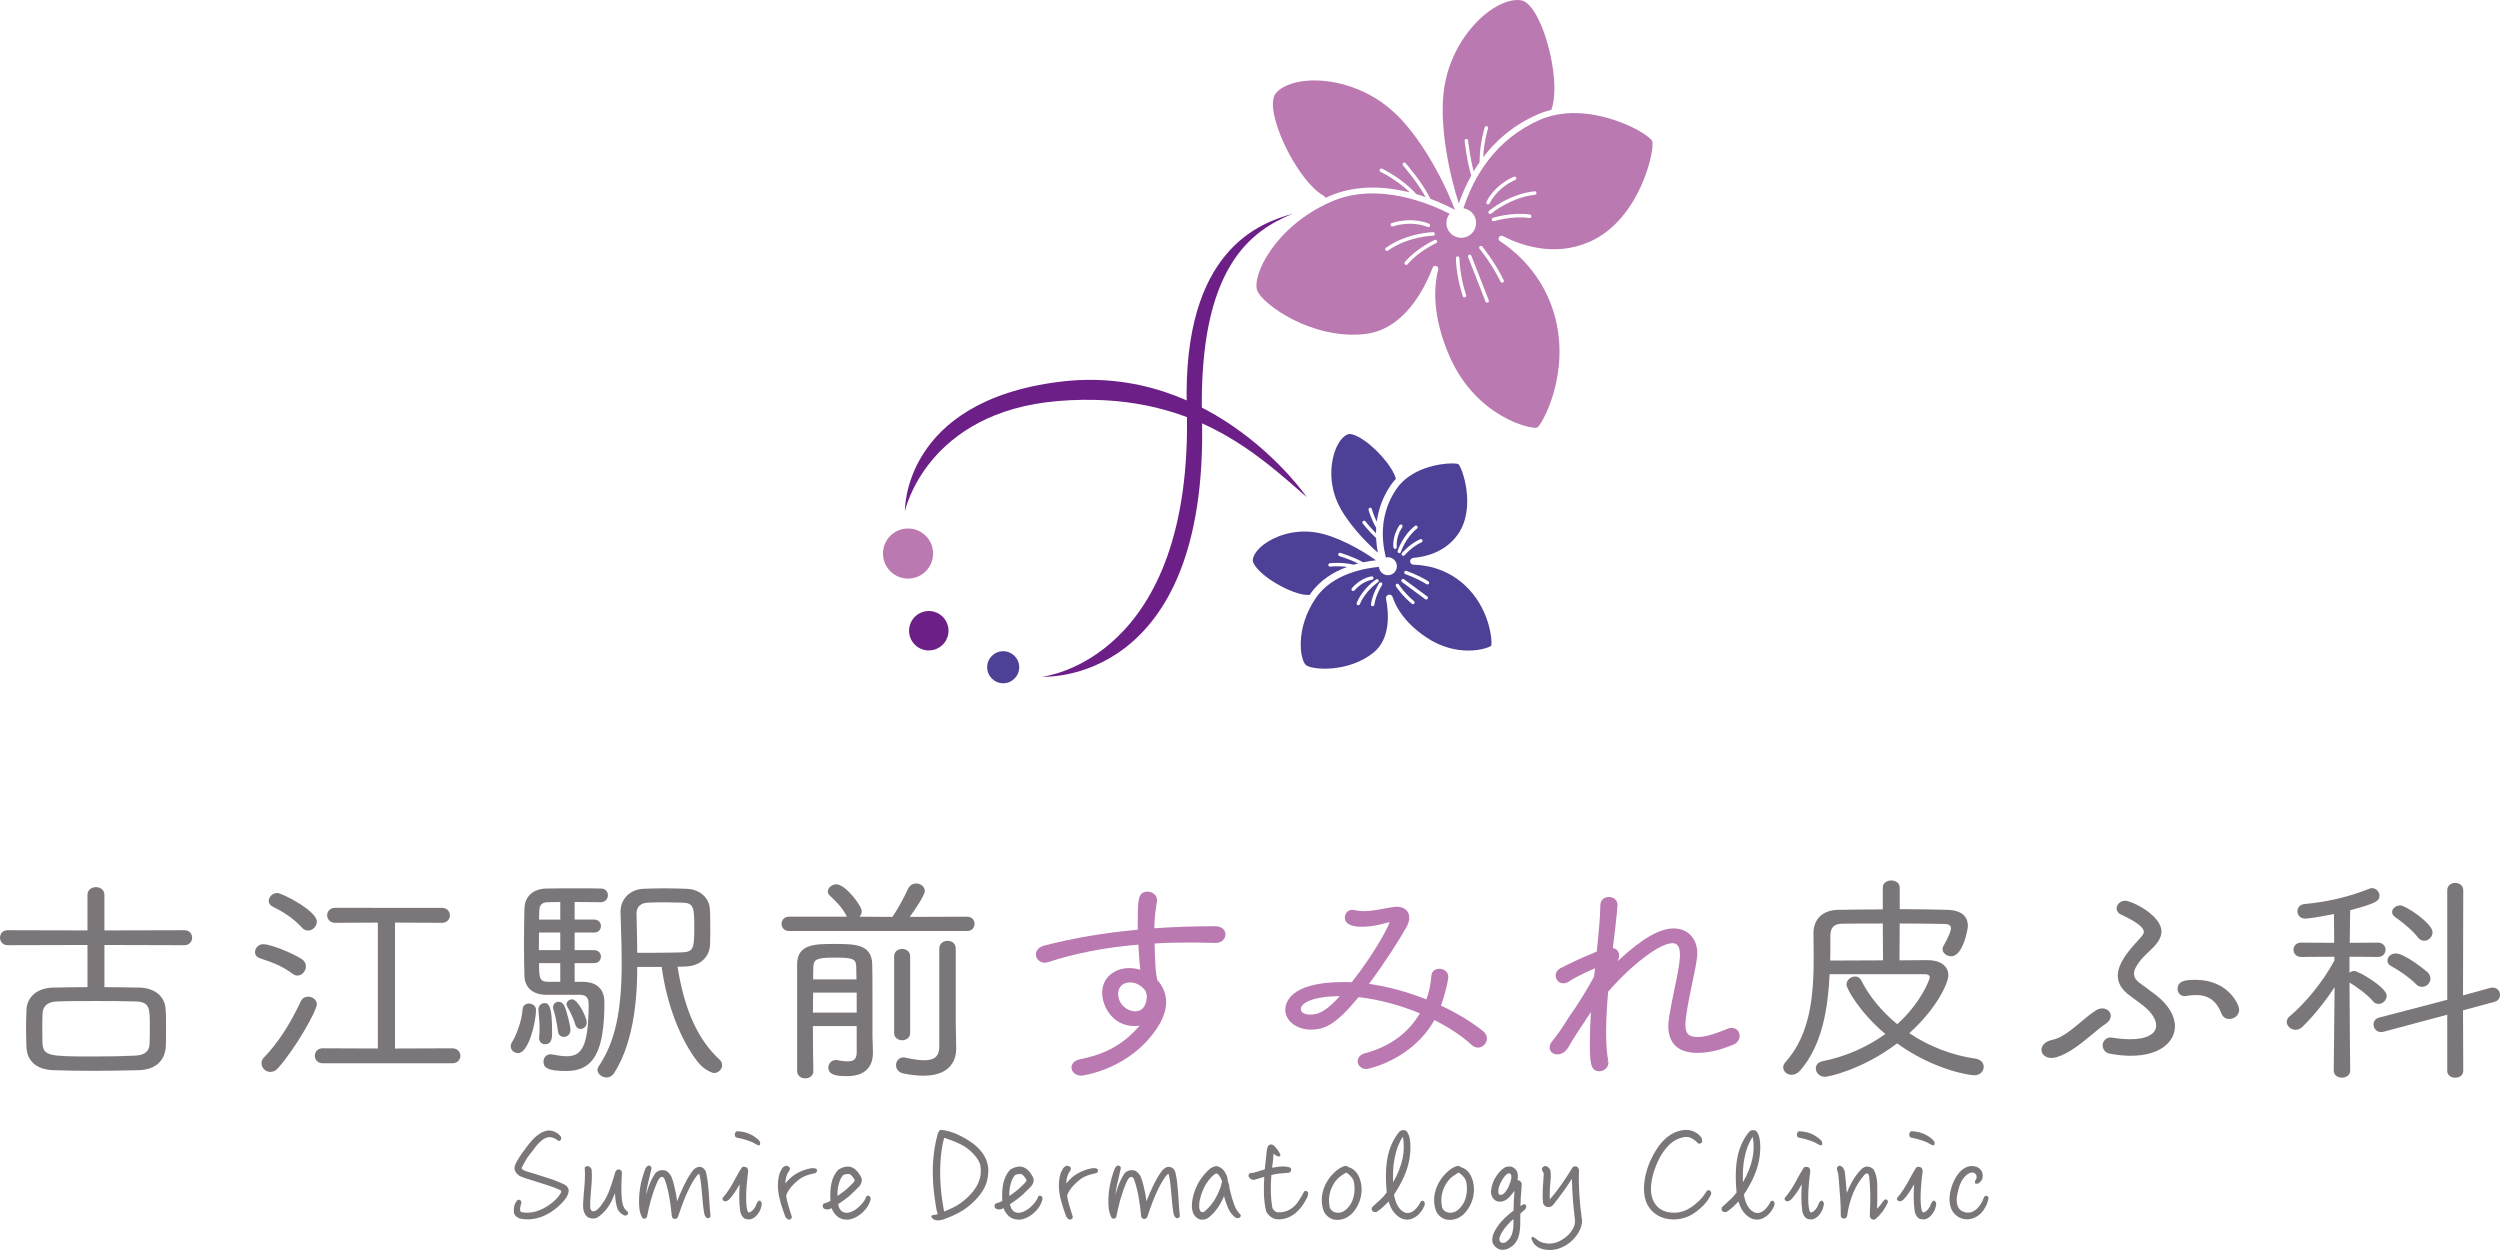 <?xml version="1.0" encoding="utf-8"?>
<!-- Generator: Adobe Illustrator 25.3.1, SVG Export Plug-In . SVG Version: 6.00 Build 0)  -->
<svg version="1.1" xmlns="http://www.w3.org/2000/svg" xmlns:xlink="http://www.w3.org/1999/xlink" x="0px" y="0px" width="340px"
	 height="170px" viewBox="0 0 340 170" style="enable-background:new 0 0 340 170;" xml:space="preserve">
<style type="text/css">
	.st0{fill:#6B1F87;}
	.st1{fill:#4D4197;}
	.st2{fill:#BA79B1;}
	.st3{fill:#7A767A;}
</style>
<g id="レイヤー_1">
</g>
<g id="フッター">
	<g>
		<g>
			<path class="st0" d="M161.404,55.375c0.98,34.531-19.652,36.655-19.652,36.655s22.637,1.379,21.718-35.201
				c-0.519-20.673,6.811-25.484,12.332-27.761C171.536,30.291,160.791,33.794,161.404,55.375z"/>
			<path class="st1" d="M136.434,88.563c-1.202,0-2.181,0.978-2.181,2.181s0.979,2.181,2.181,2.181c1.202,0,2.18-0.978,2.18-2.181
				S137.636,88.563,136.434,88.563z"/>
			<path class="st0" d="M128.516,84.249c-0.409-0.588-1.022-0.982-1.727-1.108c-1.454-0.262-2.851,0.71-3.113,2.165
				c-0.127,0.705,0.029,1.417,0.438,2.005c0.409,0.588,1.022,0.982,1.727,1.108c0.161,0.029,0.321,0.043,0.48,0.043
				c0.542,0,1.071-0.165,1.525-0.481c0.588-0.409,0.982-1.023,1.108-1.727C129.08,85.549,128.924,84.837,128.516,84.249z"/>
			<path class="st2" d="M126.039,73.018c-0.605-0.68-1.438-1.084-2.346-1.138c-1.889-0.11-3.491,1.326-3.602,3.202
				c-0.11,1.876,1.327,3.492,3.202,3.602c0.068,0.004,0.135,0.006,0.202,0.006c1.788,0,3.293-1.4,3.4-3.207v-0.001
				C126.948,74.573,126.644,73.699,126.039,73.018z"/>
			<g>
				<path class="st2" d="M224.699,19.202c-0.114-0.313-1.277-1.303-3.561-2.28c-1.993-0.853-7.121-2.622-11.68-0.638
					c-6.156,2.678-9.061,7.832-10.434,12.044c0.666,0.1,1.268,0.524,1.557,1.187c0.445,1.024-0.023,2.214-1.047,2.66
					c-1.024,0.445-2.214-0.023-2.66-1.047c-0.308-0.708-0.171-1.491,0.277-2.057c-2.552-1.31-9.734-4.414-16.059-1.662
					c-7.757,3.375-10.867,10.156-10.103,12.115c0.732,1.876,7.504,6.746,14.696,5.895c5.183-0.613,7.957-5.906,9.15-9.006
					c0.06-0.158,0.211-0.255,0.372-0.255c0.04,0,0.081,0.006,0.12,0.019c0.201,0.064,0.317,0.273,0.266,0.477
					c-0.601,2.384-0.822,6.364,1.534,11.781c3.616,8.311,11.17,10.005,11.932,9.715c0.617-0.329,4.607-7.342,2.346-15.33
					c-1.562-5.52-5.32-8.657-7.422-10.036c-0.177-0.116-0.232-0.351-0.125-0.534c0.107-0.183,0.34-0.248,0.527-0.152
					c2.314,1.203,6.918,2.907,11.743,0.809C223.104,29.87,225.091,20.273,224.699,19.202z M189.283,30.341
					c2.869-0.911,4.98,0.05,5.069,0.091c0.119,0.056,0.17,0.198,0.115,0.317c-0.04,0.087-0.126,0.138-0.217,0.138
					c-0.034,0-0.068-0.007-0.1-0.022c-0.021-0.009-2.038-0.92-4.723-0.069c-0.125,0.041-0.26-0.03-0.3-0.155
					C189.087,30.516,189.157,30.381,189.283,30.341z M188.627,34.13c-0.074,0-0.148-0.035-0.195-0.1
					c-0.076-0.107-0.051-0.257,0.056-0.333c2.849-2.029,6.262-2.117,6.406-2.12c0.155-0.004,0.241,0.103,0.243,0.234
					c0.002,0.132-0.102,0.241-0.234,0.243c-0.034,0.001-3.413,0.09-6.138,2.031C188.724,34.115,188.675,34.13,188.627,34.13z
					 M195.317,33.067c-0.024,0.011-2.403,1.103-3.894,2.884c-0.047,0.056-0.115,0.086-0.183,0.086c-0.054,0-0.109-0.018-0.153-0.056
					c-0.101-0.085-0.115-0.235-0.03-0.336c1.562-1.867,3.961-2.967,4.063-3.013c0.12-0.053,0.262-0.001,0.316,0.119
					C195.489,32.871,195.436,33.012,195.317,33.067z M199.238,40.447c-0.025,0.008-0.05,0.012-0.074,0.012
					c-0.101,0-0.194-0.064-0.227-0.165c-0.922-2.82-0.935-5.099-0.935-5.194c0-0.132,0.106-0.239,0.238-0.239
					c0.001,0,0.001,0,0.001,0c0.132,0,0.239,0.107,0.239,0.238c0,0.023,0.015,2.302,0.912,5.046
					C199.432,40.272,199.363,40.406,199.238,40.447z M202.152,27.468c0.038-0.089,0.977-2.209,3.729-3.434
					c0.121-0.054,0.262,0,0.315,0.121c0.054,0.12,0,0.262-0.121,0.315c-2.573,1.146-3.477,3.167-3.485,3.188
					c-0.039,0.09-0.127,0.144-0.219,0.144c-0.032,0-0.064-0.006-0.095-0.02C202.155,27.729,202.099,27.589,202.152,27.468z
					 M202.338,41.143c-0.029,0.011-0.058,0.016-0.087,0.016c-0.095,0-0.186-0.058-0.222-0.152l-2.373-6.055
					c-0.048-0.123,0.012-0.262,0.135-0.31c0.122-0.046,0.261,0.012,0.309,0.135l2.373,6.055
					C202.521,40.956,202.461,41.095,202.338,41.143z M204.503,38.104c0.057,0.119,0.008,0.262-0.11,0.319
					c-0.034,0.016-0.069,0.024-0.104,0.024c-0.089,0-0.173-0.049-0.215-0.135c-1.211-2.491-2.835-4.461-2.852-4.48
					c-0.084-0.102-0.07-0.252,0.031-0.336c0.101-0.084,0.253-0.07,0.336,0.031C201.606,33.547,203.266,35.559,204.503,38.104z
					 M208.006,29.649c-2.298-0.344-4.802,0.422-4.826,0.43c-0.024,0.007-0.048,0.011-0.071,0.011c-0.102,0-0.197-0.066-0.228-0.168
					c-0.039-0.126,0.032-0.26,0.158-0.299c0.106-0.033,2.63-0.804,5.039-0.447c0.13,0.02,0.22,0.141,0.201,0.271
					C208.258,29.579,208.142,29.669,208.006,29.649z M208.753,26.49c-3.327,0.358-5.912,2.535-5.937,2.557
					c-0.045,0.038-0.1,0.057-0.155,0.057c-0.067,0-0.134-0.028-0.181-0.084c-0.086-0.1-0.074-0.251,0.026-0.337
					c0.109-0.093,2.718-2.294,6.196-2.669c0.126-0.014,0.248,0.081,0.263,0.212C208.979,26.358,208.884,26.476,208.753,26.49z"/>
				<path class="st2" d="M191.734,26.163c-1.779-1.736-3.95-2.778-3.975-2.79c-0.119-0.056-0.17-0.199-0.114-0.318
					c0.057-0.119,0.198-0.169,0.318-0.114c0.116,0.055,2.752,1.322,4.658,3.461c0.052,0.015,0.108,0.03,0.159,0.045
					c0.382,0.114,0.745,0.234,1.098,0.356c-1.089-2.021-3.045-4.269-3.067-4.294c-0.087-0.099-0.077-0.25,0.022-0.337
					c0.101-0.086,0.251-0.077,0.337,0.023c0.099,0.112,2.321,2.667,3.363,4.843c1.491,0.558,2.652,1.136,3.33,1.503
					c-1.322-3.6-4.714-10.212-8.652-13.61c-3.846-3.317-8.467-4.215-11.516-3.949c-1.911,0.167-3.443,0.795-4.202,1.725
					c-0.406,0.497-0.486,1.507-0.225,2.844c0.726,3.724,4.016,9.589,6.821,11.126c0.098,0.054,0.149,0.146,0.177,0.245
					c0.172-0.08,0.332-0.167,0.509-0.244C184.611,25.009,188.692,25.4,191.734,26.163z"/>
				<path class="st2" d="M208.931,2.061c-0.671-1.185-1.388-1.9-2.02-2.014c-1.176-0.213-2.753,0.305-4.314,1.42
					c-2.488,1.777-5.419,5.465-6.185,10.486c-0.794,5.197,0.867,12.351,1.992,15.715c0.421-1.22,0.973-2.507,1.682-3.786
					c-0.629-2.138-0.896-4.701-0.899-4.727c-0.013-0.131,0.082-0.248,0.213-0.262c0.141-0.015,0.249,0.082,0.262,0.213
					c0.003,0.024,0.23,2.204,0.758,4.193c0.25-0.419,0.518-0.835,0.805-1.247c-0.014-2.473,0.665-4.643,0.694-4.735
					c0.04-0.125,0.172-0.196,0.3-0.155c0.125,0.04,0.195,0.174,0.155,0.3c-0.007,0.02-0.564,1.803-0.659,3.92
					c1.748-2.297,4.138-4.399,7.424-5.829c0.608-0.265,1.224-0.466,1.841-0.616C212.107,11.941,210.797,5.358,208.931,2.061z"/>
			</g>
			<g>
				<path class="st1" d="M199.121,79.498c-2.522-2.278-5.397-2.668-6.886-2.698c-0.247-0.005-0.447-0.203-0.454-0.45
					c-0.008-0.247,0.179-0.456,0.425-0.476c1.534-0.125,4.367-0.715,6.112-3.266c2.46-3.596,0.548-9.018,0.03-9.479
					c-0.109-0.062-0.421-0.105-0.869-0.105c-1.765,0-5.643,0.667-7.556,3.464c-2.243,3.279-2.081,6.78-1.446,9.332
					c0.322-0.075,0.673-0.024,0.967,0.178c0.557,0.381,0.7,1.142,0.319,1.7c-0.381,0.557-1.142,0.7-1.7,0.319
					c-0.319-0.218-0.497-0.561-0.524-0.919c-1.712,0.15-6.282,0.861-8.576,4.215c-2.919,4.267-2.12,8.568-1.331,9.153
					c0.942,0.699,5.823,0.985,9.154-1.7c2.368-1.908,2.09-5.419,1.714-7.342c-0.048-0.241,0.101-0.476,0.338-0.538
					c0.24-0.06,0.482,0.073,0.557,0.306c0.449,1.382,1.593,3.446,4.49,5.429c4.235,2.898,8.352,1.654,8.92,1.2
					C202.979,87.162,202.623,82.662,199.121,79.498z M184.032,80.38c-0.053,0-0.106-0.018-0.15-0.055
					c-0.098-0.083-0.11-0.229-0.027-0.327c1.2-1.416,2.623-1.606,2.682-1.614c0.133-0.017,0.242,0.075,0.258,0.201
					c0.016,0.127-0.074,0.243-0.2,0.259c-0.013,0.002-1.309,0.182-2.386,1.454C184.163,80.351,184.098,80.38,184.032,80.38z
					 M184.941,82.172c-0.037,0.089-0.123,0.143-0.214,0.143c-0.029,0-0.059-0.006-0.089-0.018c-0.118-0.049-0.175-0.184-0.126-0.303
					c0.817-1.981,2.56-3.138,2.634-3.186c0.105-0.069,0.251-0.041,0.32,0.067c0.07,0.107,0.04,0.251-0.067,0.321
					C187.383,79.208,185.702,80.327,184.941,82.172z M187.963,79.558c-0.009,0.013-0.866,1.323-1.054,2.694
					c-0.016,0.116-0.115,0.201-0.23,0.201c-0.01,0-0.021-0.001-0.032-0.002c-0.126-0.017-0.215-0.134-0.198-0.261
					c0.203-1.478,1.089-2.83,1.126-2.887c0.071-0.107,0.215-0.137,0.321-0.065C188.004,79.308,188.033,79.451,187.963,79.558z
					 M193.448,73.452c0.051,0.117-0.002,0.254-0.12,0.306c-1.267,0.556-2.294,1.738-2.304,1.75c-0.046,0.053-0.11,0.081-0.176,0.081
					c-0.054,0-0.107-0.018-0.151-0.056c-0.097-0.083-0.109-0.23-0.025-0.327c0.045-0.052,1.103-1.273,2.47-1.872
					C193.258,73.282,193.396,73.334,193.448,73.452z M192.427,71.523c0.1-0.079,0.245-0.063,0.325,0.038
					c0.079,0.1,0.062,0.246-0.038,0.325c-1.567,1.236-2.185,3.158-2.191,3.177c-0.031,0.099-0.122,0.162-0.221,0.162
					c-0.023,0-0.046-0.003-0.07-0.011c-0.122-0.038-0.19-0.168-0.151-0.29C190.108,74.841,190.744,72.849,192.427,71.523z
					 M189.964,74.385c0.02,0.126-0.067,0.245-0.194,0.265c-0.012,0.002-0.024,0.003-0.035,0.003c-0.113,0-0.211-0.082-0.229-0.197
					c-0.009-0.06-0.214-1.48,0.82-3.022c0.071-0.106,0.215-0.134,0.322-0.063c0.106,0.071,0.134,0.215,0.063,0.322
					C189.776,73.085,189.962,74.373,189.964,74.385z M192.34,82.087c-0.046,0.055-0.112,0.084-0.178,0.084
					c-0.052,0-0.105-0.018-0.148-0.054c-1.39-1.157-2.137-2.332-2.167-2.382c-0.068-0.108-0.036-0.251,0.073-0.32
					c0.108-0.069,0.251-0.036,0.319,0.073c0.007,0.012,0.742,1.165,2.072,2.272C192.408,81.842,192.422,81.988,192.34,82.087z
					 M194.156,81.442c-0.045,0.061-0.115,0.094-0.186,0.094c-0.048,0-0.096-0.015-0.138-0.045l-3.163-2.339
					c-0.103-0.076-0.125-0.221-0.048-0.324c0.076-0.103,0.221-0.124,0.324-0.049l3.163,2.339
					C194.21,81.194,194.232,81.339,194.156,81.442z M194.338,79.382c-0.044,0.071-0.12,0.109-0.197,0.109
					c-0.042,0-0.084-0.012-0.123-0.035c-1.412-0.881-2.869-1.365-2.884-1.37c-0.121-0.04-0.187-0.171-0.148-0.293
					c0.04-0.122,0.168-0.188,0.293-0.148c0.061,0.02,1.523,0.505,2.984,1.417C194.372,79.13,194.405,79.273,194.338,79.382z"/>
				<path class="st1" d="M180.91,77.06c-0.126,0.018-0.242-0.076-0.258-0.203c-0.015-0.127,0.076-0.242,0.203-0.257
					c0.072-0.009,1.653-0.187,3.241,0.2c0.207-0.062,0.41-0.118,0.609-0.168c-1.148-0.575-2.527-0.993-2.544-0.998
					c-0.123-0.037-0.192-0.166-0.156-0.288c0.037-0.123,0.167-0.192,0.289-0.155c0.082,0.025,1.85,0.56,3.094,1.284
					c0.672-0.141,1.274-0.226,1.744-0.275c-1.949-1.405-5.411-3.367-8.238-3.798c-2.973-0.454-5.566,0.549-7.005,1.638
					c-0.878,0.664-1.428,1.424-1.511,2.085c-0.04,0.314,0.231,0.806,0.74,1.35c1.66,1.772,5.211,3.538,6.898,3.438
					c0.033-0.002,0.065,0.004,0.097,0.009c0.03-0.044,0.054-0.089,0.084-0.133c1.299-1.899,3.2-3.019,4.998-3.685
					C181.979,76.939,180.923,77.059,180.91,77.06z"/>
				<path class="st1" d="M184.789,59.439c-0.657-0.355-1.202-0.491-1.495-0.372c-0.618,0.248-1.212,0.975-1.631,1.993
					c-0.686,1.669-0.993,4.434,0.201,7.19c1.133,2.615,3.807,5.407,5.519,6.909c-0.118-0.624-0.2-1.289-0.233-1.982
					c-0.947-0.874-1.783-1.938-1.821-1.986c-0.078-0.101-0.06-0.247,0.041-0.325c0.1-0.078,0.247-0.061,0.325,0.04
					c0.008,0.01,0.658,0.837,1.44,1.615c0.001-0.244,0.011-0.492,0.027-0.742c-0.708-1.2-1.024-2.386-1.039-2.44
					c-0.032-0.124,0.043-0.25,0.167-0.282c0.127-0.033,0.25,0.043,0.283,0.166c0.002,0.01,0.215,0.81,0.67,1.734
					c0.215-1.627,0.78-3.333,1.915-4.993c0.209-0.305,0.439-0.582,0.682-0.841C189.421,63.442,186.879,60.568,184.789,59.439z"/>
			</g>
			<path class="st0" d="M177.721,67.614c0,0-12.5-18.314-33.576-15.698c-21.44,2.661-21.076,17.587-21.076,17.587
				s2.907-13.517,20.93-14.971C161.965,53.083,171.035,61.8,177.721,67.614z"/>
		</g>
		<g>
			<g>
				<g>
					<path class="st3" d="M25.07,126.508l-10.871,0.03v-4.826c0-1.416-2.303-1.418-2.303,0v4.826l-10.871-0.03
						c-0.604,0-1.025,0.419-1.025,1.019c0,0.506,0.363,1.019,1.057,1.019l10.839-0.03v5.736c-1.585,0.003-3.102,0.03-4.642,0.06
						c-2.105,0.031-3.536,1.182-3.648,2.936c-0.027,0.643-0.063,1.609-0.063,2.573c0,0.948,0.032,1.893,0.063,2.698
						c0.109,1.828,1.413,2.93,3.579,3.022c1.698,0.06,3.521,0.091,5.42,0.091c2.12,0,4.23-0.031,6.271-0.09
						c2.22-0.057,3.559-1.236,3.676-3.237c0.032-0.699,0.032-1.499,0.032-2.272c0-0.953,0-1.938-0.063-2.819
						c-0.109-1.731-1.515-2.87-3.582-2.901c-1.603-0.03-3.173-0.057-4.738-0.06v-5.736l10.871,0.03c0.694,0,1.057-0.513,1.057-1.019
						C26.127,127.037,25.797,126.508,25.07,126.508z M18.391,136.2c1.985,0.027,1.985,0.923,1.985,3.32c0,0.885,0,1.801-0.032,2.433
						c-0.027,1.015-0.676,1.557-1.931,1.61c-1.615,0.081-3.452,0.12-5.618,0.12c-6.092,0-6.876-0.064-7.012-1.738
						c-0.031-0.535-0.031-1.312-0.031-2.064c0-0.766,0-1.559,0.031-2.064c0.058-1.017,0.752-1.591,1.96-1.618
						c1.577-0.06,3.472-0.06,5.305-0.06C14.896,136.14,16.808,136.14,18.391,136.2z"/>
					<g>
						<path class="st3" d="M37.042,123.275c1.554,0.785,2.771,1.543,4.037,2.895c0.229,0.253,0.515,0.387,0.828,0.387
							c0.631,0,1.183-0.575,1.183-1.23c0-1.445-4.728-3.882-5.391-3.882c-0.603,0-1.151,0.515-1.151,1.08
							C36.548,122.848,36.735,123.129,37.042,123.275z"/>
						<path class="st3" d="M40.452,132.675c0.614,0,1.151-0.589,1.151-1.26c0-0.387-0.199-0.733-0.563-0.976
							c-1.483-0.961-4.37-2.032-5.207-2.032c-0.711,0-1.151,0.56-1.151,1.08c0,0.378,0.218,0.67,0.626,0.825
							c1.775,0.585,3.043,1.048,4.445,2.098C39.985,132.593,40.201,132.675,40.452,132.675z"/>
						<path class="st3" d="M41.907,135.548c-0.424,0-0.775,0.206-0.968,0.574c-1.587,3.353-3.153,5.738-5.085,7.743
							c-0.196,0.224-0.287,0.462-0.287,0.747c0,0.623,0.552,1.17,1.183,1.17c0.283,0,0.701-0.095,1.085-0.542
							c2.507-2.853,5.255-7.849,5.255-8.643C43.09,135.949,42.476,135.548,41.907,135.548z"/>
						<path class="st3" d="M61.523,142.569l-7.802,0.029v-17.124l6.379,0.029c0.707,0,1.088-0.525,1.088-1.019
							c0-0.506-0.374-1.019-1.088-1.019H45.546c-0.686,0-1.056,0.525-1.056,1.019c0,0.494,0.381,1.019,1.089,1.019l5.808-0.029
							v17.124l-7.517-0.029c-0.687,0-1.057,0.525-1.057,1.019s0.381,1.019,1.088,1.019h17.624c0.714,0,1.088-0.513,1.088-1.019
							C62.612,143.094,62.231,142.569,61.523,142.569z"/>
					</g>
					<g>
						<path class="st3" d="M75.083,140.424c0-3.03-0.248-4.003-1.024-4.003c-0.461,0-0.835,0.39-0.835,0.869l0.001,0.079
							c0.007,0.106,0.02,0.245,0.035,0.411c0.049,0.545,0.123,1.369,0.123,2.192c0,0.389-0.034,0.787-0.063,1.115v0.09
							c0,0.494,0.33,0.838,0.803,0.838C75.083,142.016,75.083,141.058,75.083,140.424z"/>
						<path class="st3" d="M75.956,136.241c-0.422,0-0.74,0.322-0.74,0.748c0,0.07,0,0.165,0.046,0.299
							c0.239,0.683,0.458,1.732,0.619,2.954c0.05,0.575,0.463,0.78,0.802,0.78c0.436,0,0.899-0.336,0.899-0.959
							c0-0.541-0.517-2.646-0.853-3.317C76.559,136.42,76.285,136.241,75.956,136.241z"/>
						<path class="st3" d="M71.938,136.482c-0.51,0-0.867,0.345-0.867,0.823c-0.091,1.541-0.944,3.678-1.376,4.323
							c-0.156,0.223-0.237,0.452-0.237,0.664c0,0.512,0.446,0.929,0.993,0.929c1.439,0,2.42-4.125,2.449-5.871
							C72.9,136.814,72.401,136.482,71.938,136.482z"/>
						<path class="st3" d="M79.278,133.529h-1.126v-2.542h2.645c0.548,0,0.93-0.37,0.93-0.899c0-0.432-0.319-0.868-0.93-0.868
							h-2.645v-2.391h2.645c0.548,0,0.93-0.37,0.93-0.899c0-0.432-0.319-0.869-0.93-0.869h-2.645v-2.391
							c0.639,0.002,1.285,0.009,1.894,0.016c0.609,0.007,1.181,0.013,1.669,0.013c0.548,0,0.961-0.412,0.961-0.959
							c0-0.442-0.336-0.898-0.888-0.898c-0.828-0.031-1.891-0.031-3.016-0.031c-1.573,0-3.199,0-4.466,0.03
							c-1.804,0.033-2.946,1.079-2.982,2.73c-0.024,0.969-0.063,2.904-0.063,4.978c0,1.597,0.036,3.159,0.063,4.199
							c0.062,1.594,1.179,2.546,2.986,2.546l4.577,0c0.74,0.03,1.169,0.252,1.169,1.301c0,5.932-1.052,7.056-2.994,7.056
							c-0.485,0-1.11-0.077-1.91-0.236l-0.085-0.013c-0.04-0.009-0.094-0.023-0.157-0.023c-0.594,0-0.993,0.41-0.993,1.019
							c0,0.778,0.515,1.26,3.082,1.26c3.743,0,5.201-2.617,5.201-9.336C82.202,133.893,80.371,133.529,79.278,133.529z
							 M76.197,130.987v2.542h-1.507c-1.291,0-1.375-0.37-1.379-2.542H76.197z M76.197,126.829v2.391h-2.917
							c0.002-0.4,0.009-0.809,0.015-1.215c0.006-0.398,0.013-0.794,0.015-1.177H76.197z M76.197,122.672v2.39h-2.884
							c0.003-0.203,0.009-0.395,0.015-0.576c0.007-0.227,0.014-0.437,0.014-0.626c0.026-0.797,0.364-1.133,1.158-1.159
							c0.229,0,0.497-0.006,0.792-0.013C75.573,122.682,75.878,122.675,76.197,122.672z"/>
						<path class="st3" d="M97.84,144.085c-2.924-2.677-4.787-6.806-5.691-12.616c0.468-0.001,0.871-0.005,1.158-0.03
							c1.903-0.088,3.182-1.252,3.259-2.964c0.032-0.61,0.032-1.41,0.032-2.184c0-0.983,0-2-0.064-2.762
							c-0.095-1.23-1.136-2.586-3.199-2.656c-1.003-0.032-1.983-0.061-2.951-0.061c-0.997,0-1.921,0.029-2.858,0.061
							c-1.816,0.069-3.134,1.372-3.134,3.098v0.068c0.016,0.612,0.035,1.22,0.054,1.825c0.054,1.749,0.104,3.4,0.104,5.068
							c0,6.701-0.904,10.778-3.136,14.103c-0.073,0.139-0.154,0.296-0.154,0.481c0,0.574,0.67,1.019,1.247,1.019
							c0.371,0,0.724-0.189,0.949-0.511c3.1-4.685,3.204-11.83,3.208-14.525h3.328c0.644,4.944,2.511,9.875,4.897,12.915
							c0.875,1.122,2.021,1.519,2.234,1.519c0.57,0,1.088-0.515,1.088-1.08C98.211,144.574,98.091,144.324,97.84,144.085z
							 M94.422,125.9c0,3.038-0.046,3.544-1.643,3.622c-0.771,0.029-2.659,0.06-4.483,0.06h-1.632
							c-0.004-1.228-0.032-2.422-0.059-3.579c-0.013-0.575-0.026-1.142-0.037-1.7v-0.09c0-0.861,0.557-1.404,1.488-1.452
							c1.408-0.071,3.098-0.052,4.787,0C94.286,122.811,94.422,123.361,94.422,125.9z"/>
						<path class="st3" d="M78.234,139.329c0.119,0.381,0.391,0.608,0.728,0.608c0.411,0,0.835-0.336,0.835-0.899
							c0-0.636-1.173-3.128-2.006-3.128c-0.349,0-0.74,0.281-0.74,0.658c0,0.148,0.078,0.305,0.1,0.346
							c0.228,0.386,0.79,1.395,1.081,2.409L78.234,139.329z"/>
					</g>
					<g>
						<path class="st3" d="M118.655,140.997v-4.67c0-2.136,0-4.344-0.032-5.19c-0.071-2.76-2.419-2.76-5.138-2.76
							c-2.61,0-5.075,0-5.075,2.767v14.524c0,0.582,0.46,0.989,1.12,0.989c0.541,0,1.088-0.34,1.088-0.995
							c-0.028-1.261-0.061-3.595-0.063-6.116h5.955v3.644c-0.023,0.822-0.377,1.157-1.222,1.157c-0.515,0-1.065-0.1-1.487-0.181
							h-0.126c-0.633,0-1.025,0.529-1.025,1.019c0,1.17,1.592,1.17,2.544,1.17c3.066,0,3.524-1.96,3.524-3.129
							c0-0.555-0.012-0.869-0.03-1.299C118.679,141.678,118.666,141.389,118.655,140.997z M116.51,134.995v2.722h-5.955
							c0.002-0.479,0.009-0.957,0.016-1.426c0.007-0.442,0.013-0.876,0.015-1.297H116.51z M110.587,133.198
							c0.001-0.692,0.004-1.293,0.032-1.77c0.048-0.993,0.535-1.193,2.898-1.193c2.471,0,2.882,0.167,2.93,1.181
							c0,0.226,0.006,0.487,0.013,0.78c0.007,0.301,0.015,0.636,0.018,1.002H110.587z"/>
						<path class="st3" d="M129.982,129.004c0-0.628-0.45-1.049-1.12-1.049c-0.557,0-1.12,0.36-1.12,1.049v13.349
							c0,1.275-0.631,1.843-2.044,1.843c-0.648,0-1.431-0.11-2.481-0.336c-0.118-0.055-0.254-0.055-0.335-0.055
							c-0.642,0-1.025,0.534-1.025,1.049c0,0.446,0.263,0.978,1.002,1.134c0.977,0.204,1.889,0.307,2.712,0.307
							c3.892,0,4.474-2.337,4.474-3.731l-0.063-3.375V129.004z"/>
						<path class="st3" d="M123.78,140.515v-10.456c0-1.338-2.176-1.338-2.176,0v10.456c0,0.623,0.56,0.959,1.088,0.959
							C123.22,141.473,123.78,141.137,123.78,140.515z"/>
						<path class="st3" d="M131.55,124.67l-7.821,0.028c0.777-1.072,2.045-2.982,2.045-3.499c0-0.579-0.53-1.049-1.183-1.049
							c-0.458,0-0.878,0.277-1.098,0.73c-0.378,0.849-1.28,2.607-2.139,3.819l-4.458-0.029c0.183-0.194,0.303-0.446,0.303-0.729
							c0-0.763-2.209-3.671-3.461-3.671c-0.614,0-1.152,0.462-1.152,0.989c0,0.187,0.088,0.379,0.244,0.527
							c0.869,0.799,1.698,1.611,2.28,2.749c0.023,0.047,0.048,0.092,0.076,0.134h-7.903c-0.622,0-0.993,0.488-0.993,0.959
							c0,0.48,0.348,0.989,0.993,0.989h24.267c0.645,0,0.993-0.509,0.993-0.989C132.545,125.158,132.174,124.67,131.55,124.67z"/>
					</g>
				</g>
				<g>
					<path class="st2" d="M165.252,125.966c-2.869,0-5.65,0.095-8.27,0.281c0.041-1.577,0.173-2.577,0.373-3.691v-0.15
						c0-0.704-0.664-1.14-1.278-1.14c-1.341,0-1.341,1.156-1.341,4.243v0.932c-4.539,0.416-8.699,1.121-12.713,2.156
						c-0.845,0.23-1.145,0.766-1.145,1.19c0,0.628,0.53,1.14,1.183,1.14c0.158,0,0.309-0.036,0.462-0.074
						c3.717-1.217,7.852-2.016,12.294-2.377l0.021,0.337c0.124,1.975,0.155,2.465,0.244,3.076c-0.499-0.152-1.013-0.229-1.535-0.229
						c-1.814,0-3.651,1.157-3.651,3.369c0,1.821,1.402,4.514,4.411,4.514c0.235,0,0.458-0.018,0.672-0.055
						c-2.628,3.101-5.536,4.051-8.069,4.561c-0.745,0.161-1.19,0.585-1.19,1.134c0,0.545,0.5,1.108,1.367,1.108
						c0.001,0,0.002,0,0.004,0c0.067-0.008,6.72-0.806,10.448-6.755c0.708-1.155,1.052-2.216,1.052-3.243
						c0-1.641-0.895-2.691-1.193-2.996c-0.253-1.162-0.264-1.5-0.375-4.84l-0.005-0.142c1.372-0.092,2.853-0.132,4.757-0.132
						c1.198,0,2.407,0.032,3.473,0.06l0.039,0c0.902,0,1.373-0.588,1.373-1.17C166.656,126.523,166.222,125.966,165.252,125.966z
						 M154.399,137.537c-1.124,0-2.329-0.959-2.329-2.386c0-0.937,0.641-1.542,1.633-1.542c0.794,0,1.595,0.45,2.099,1.177
						c0.084,0.264,0.166,0.533,0.166,0.726v0.091c0,0.03-0.007,0.06-0.012,0.089c-0.01,0.06-0.02,0.121-0.018,0.151
						C155.814,136.936,155.268,137.537,154.399,137.537z"/>
					<path class="st2" d="M201.714,140.247c-1.58-1.268-3.562-2.47-5.746-3.485c0.585-1.563,1.004-3.511,1.004-3.901
						c0-0.694-0.618-1.11-1.215-1.11c-0.614,0-1.051,0.378-1.087,0.939c-0.09,1.161-0.317,2.246-0.678,3.229
						c-2.598-1.026-5.282-1.753-7.809-2.116c2.102-2.799,4.11-5.956,5.123-7.772c0.23-0.406,0.351-0.837,0.351-1.246
						c0-0.88-0.679-1.471-1.69-1.471c-0.366,0-2.035,0.293-2.859,0.456c-0.588,0.099-1.101,0.147-1.57,0.147
						c-0.418,0-0.894-0.05-1.346-0.14c-0.109-0.041-0.226-0.041-0.3-0.041c-0.614,0-0.993,0.545-0.993,1.049
						c0,0.836,0.803,1.26,2.386,1.26c0.933,0,2.032-0.185,3.436-0.577l0.097-0.019c0.063-0.013,0.118-0.025,0.171-0.031
						c-0.203,0.753-2.248,4.509-5.154,8.163c-0.377-0.022-0.766-0.022-1.144-0.022c-7.322,0-7.891,2.879-7.891,3.761
						c0,1.518,1.534,2.707,3.493,2.707c1.875,0,3.399-0.687,6.473-4.416c2.682,0.293,5.554,1.052,8.335,2.2
						c-1.567,2.693-4.144,4.567-7.476,5.43c-0.726,0.203-0.985,0.686-0.985,1.07c0,0.523,0.425,1.08,1.215,1.08
						c0.056,0,6.11-1.135,9.222-6.664c2.008,1.006,3.708,2.139,5.054,3.367c0.253,0.241,0.566,0.375,0.88,0.375
						c0.647,0,1.214-0.575,1.214-1.23C202.224,140.983,202.136,140.605,201.714,140.247z M182.215,135.477
						c-1.568,1.7-2.623,2.511-3.986,2.511c-0.97,0-1.316-0.392-1.316-0.759C176.912,136.395,178.573,135.498,182.215,135.477z"/>
					<path class="st2" d="M235.501,139.797c-0.094,0-0.343,0.014-0.606,0.14c-2.385,0.965-3.351,1.095-3.981,1.095
						c-1.268,0-1.697-0.435-1.697-1.723c0-0.287,0.031-0.639,0.093-1.052c0.182-1.462,0.528-3.098,0.834-4.54
						c0.281-1.328,0.547-2.583,0.65-3.514c0.037-0.177,0.037-0.376,0.037-0.536c0-2.033-1.289-3.4-3.208-3.4
						c-1.941,0-4.326,1.383-7.609,4.442c0.125-0.281,0.187-0.539,0.187-0.771c0-0.52-0.32-0.889-0.855-1.01
						c0.615-4.898,0.633-5.775,0.633-5.86c0-0.635-0.487-1.08-1.183-1.08c-0.555,0-1.151,0.357-1.151,1.14
						c0,1.459-0.244,3.981-0.488,6.291c-1.653,0.664-3.367,1.448-4.978,2.277c-0.387,0.221-0.609,0.568-0.609,0.954
						c0,0.595,0.46,1.079,1.025,1.079c0.303,0,0.573-0.092,0.845-0.287c0.839-0.567,2.503-1.344,3.489-1.761l-0.131,1.104
						c-0.165,0.332-1.151,2.185-2.587,4.326c-0.115,0.169-0.234,0.339-0.352,0.508c-0.242,0.346-0.484,0.693-0.697,1.037
						c-0.559,0.896-1.137,1.823-2.059,2.944c-0.235,0.256-0.354,0.55-0.354,0.873c0,0.53,0.454,0.929,1.056,0.929
						c0.463,0,1.108-0.274,1.53-1.041c0.552-1,1.955-3.135,3.033-4.729c-0.096,1.385-0.145,2.801-0.145,4.148
						c0,2.642,0.054,3.912,1.278,3.912c0.599,0,1.247-0.459,1.247-1.2c0-0.065-0.014-0.119-0.024-0.158l-0.257,0.068l0,0
						l0.245-0.139c-0.191-1.04-0.28-2.307-0.28-3.99c0-1.928,0.156-3.992,0.277-5.405c3.219-3.702,7.042-6.593,8.728-6.593
						c0.443,0,1.032,0.157,1.032,1.512v0.375c-0.073,1.152-0.408,2.758-0.762,4.458c-0.249,1.196-0.507,2.433-0.692,3.6l-0.025,0.19
						c-0.056,0.418-0.103,0.779-0.103,1.11c0,2.401,1.361,3.671,3.936,3.671h0.126c1.761,0,3.389-0.558,4.74-1.1
						c0.668-0.238,0.904-0.803,0.904-1.215C236.589,140.34,236.215,139.797,235.501,139.797z"/>
				</g>
				<g>
					<path class="st3" d="M268.732,143.988c-3.202-0.448-6.329-1.646-9.065-3.471c3.701-3.335,5.307-6.803,5.307-7.866
						c0-1.279-1.084-2.074-2.828-2.074h-0.095c-0.218,0-0.557,0.004-0.989,0.009c-0.702,0.008-1.651,0.019-2.73,0.021l0.029-5.013
						c2.011,0.002,3.985,0.03,6,0.06c0.968,0,0.968,0.435,0.968,0.578c0,0.409-0.322,1.168-1.027,2.439
						c-0.112,0.159-0.112,0.319-0.112,0.424c0,0.511,0.552,0.959,1.183,0.959c1.565,0,2.259-3.625,2.259-4.123
						c0-0.957-0.478-2.114-2.757-2.194c-2.144-0.058-4.333-0.088-6.512-0.09v-2.929c0-1.299-2.303-1.298-2.303,0v2.959
						c-2.007,0.002-4.069,0.032-6.066,0.06c-2.074,0.031-3.362,1.23-3.362,3.189c0,0.513,0.007,1.034,0.015,1.555
						c0.008,0.519,0.016,1.037,0.016,1.548c0,4.92-0.298,10.499-3.858,14.439c-0.237,0.271-0.287,0.523-0.287,0.687
						c0,0.562,0.516,1.019,1.151,1.019c0.396,0,0.78-0.185,1.117-0.542c3.157-3.576,3.831-8.862,4.041-13.138h12.94
						c0.684,0,0.684,0.344,0.684,0.444c-0.04,0.321-1.198,3.434-4.426,6.354c-2.112-1.727-3.807-3.79-4.908-5.971
						c-0.11-0.235-0.345-0.515-0.842-0.515c-0.543,0-1.151,0.462-1.151,1.08c0,0.603,1.813,3.81,5.277,6.737
						c-2.462,1.789-5.398,3.065-8.507,3.698c-0.698,0.125-0.946,0.59-0.946,0.985c0,0.55,0.501,1.14,1.247,1.14
						c0.459,0,5.084-0.964,9.812-4.545c4.968,3.577,9.755,4.334,10.5,4.334c0.839,0,1.278-0.588,1.278-1.17
						C269.783,144.535,269.354,144.092,268.732,143.988z M256.088,130.607c-1.526,0.001-3.126,0.01-4.532,0.018
						c-1.018,0.006-1.935,0.011-2.648,0.012c0.025-1.146,0.025-2.28,0.025-3.38c0-1.102,0.487-1.605,1.574-1.632
						c1.784-0.029,3.618-0.03,5.553-0.03L256.088,130.607z"/>
					<g>
						<path class="st3" d="M287.063,138.164c0-0.779-0.936-1.356-1.96-0.796c-0.736,0.475-1.461,1.081-2.161,1.668
							c-1.251,1.048-2.544,2.132-3.856,2.393c-1.065,0.225-1.444,0.842-1.444,1.345c0,0.632,0.576,1.11,1.341,1.11
							c0.22,0,0.463-0.035,0.703-0.1l0.008-0.002c1.731-0.528,3.36-1.882,4.798-3.076c0.669-0.556,1.301-1.081,1.884-1.476
							C286.944,138.854,287.063,138.443,287.063,138.164z"/>
						<path class="st3" d="M293.257,135.363c-0.455-0.355-0.924-0.696-1.432-1.067c-0.271-0.197-0.554-0.404-0.85-0.623
							c-0.504-0.378-0.748-0.782-0.748-1.234c0-1.055,1.256-2.334,2.353-3.333c0.941-0.896,1.38-1.666,1.38-2.422
							c0-2.201-4.037-4.183-4.948-4.183c-0.625,0-1.151,0.481-1.151,1.049c0,0.349,0.225,0.67,0.565,0.814
							c2.081,0.964,3.137,1.755,3.137,2.35c0,0.329-0.308,0.663-0.697,1.086l-0.054,0.059c-1.45,1.561-2.792,3.226-2.792,4.821
							c0,0.918,0.424,1.724,1.302,2.468c0.36,0.285,0.777,0.591,1.173,0.882c0.439,0.323,0.853,0.627,1.134,0.863
							c1.024,0.84,1.611,1.776,1.611,2.567c0,1.173-1.308,1.874-3.499,1.874c-0.759,0-1.543-0.068-2.435-0.211
							c-0.019-0.001-0.041-0.006-0.063-0.01c-0.057-0.011-0.115-0.02-0.161-0.02c-0.727,0-1.12,0.556-1.12,1.079
							c0,0.481,0.313,1.019,1.008,1.135c0.993,0.183,1.935,0.276,2.801,0.276c4.161,0,6.023-2.01,6.023-4.003
							C295.795,138.15,294.894,136.653,293.257,135.363z"/>
						<path class="st3" d="M298.63,133.258c-1.047,0-2.48,0-2.48,1.23c0,0.48,0.348,0.989,0.993,0.989
							c0.046,0,0.103-0.009,0.161-0.02c0.022-0.004,0.044-0.009,0.114-0.016c0.379-0.077,0.786-0.115,1.244-0.115
							c1.692,0,2.79,0.798,3.453,2.509c0.175,0.466,0.576,0.745,1.072,0.745c0.645,0,1.341-0.482,1.341-1.26
							C304.528,136.603,302.992,133.258,298.63,133.258z"/>
					</g>
					<g>
						<path class="st3" d="M325.181,131.378c1.019,0.546,2.469,1.524,3.413,2.479c0.217,0.238,0.487,0.354,0.826,0.354
							c0.607,0,1.12-0.522,1.12-1.14c0-0.307-0.142-0.611-0.398-0.855c-0.027-0.026-3.022-2.545-4.328-2.545
							c-0.67,0-1.12,0.496-1.12,0.959C324.693,130.953,324.879,131.234,325.181,131.378z"/>
						<path class="st3" d="M325.755,124.732c0.627,0.441,2.181,1.592,3.076,2.748l0.001,0.002c0.242,0.307,0.535,0.463,0.874,0.463
							c0.596,0,1.12-0.547,1.12-1.17c0-1.189-3.655-3.641-4.379-3.641c-0.596,0-1.12,0.42-1.12,0.899
							C325.326,124.306,325.467,124.536,325.755,124.732z"/>
						<path class="st3" d="M323.503,136.532c0.57,0,1.088-0.529,1.088-1.11c0-1.13-3.838-3.369-4.411-3.369
							c-0.25,0-0.476,0.094-0.652,0.235v-2.172l3.88,0.028c0.673,0,1.025-0.498,1.025-0.989c0-0.465-0.359-0.959-1.027-0.959
							l-3.842,0.028l0.027-1.994c0.016-1.127,0.028-2.023,0.032-2.443c3.64-0.947,3.988-1.302,3.988-1.984
							c0-0.533-0.488-1.019-1.025-1.019c-0.119,0-0.206,0.03-0.284,0.056l-0.067,0.023c-2.828,1.124-5.639,1.789-8.841,2.091
							c-0.62,0.039-0.944,0.527-0.944,0.988c0,0.491,0.363,0.989,1.057,0.989c0.316,0,1.49-0.136,3.912-0.633l0.028,3.927
							l-4.51-0.029c-0.666,0-1.025,0.494-1.025,0.959c0,0.491,0.352,0.989,1.027,0.989l4.542-0.029v0.51
							c-1.618,3.055-4.273,6.117-6.072,7.574c-0.263,0.215-0.414,0.498-0.414,0.778c0,0.575,0.568,1.079,1.215,1.079
							c0.313,0,0.626-0.133,0.879-0.375c1.444-1.375,3.115-3.438,4.414-5.433l-0.117,11.357c0,0.556,0.471,0.959,1.12,0.959
							c0.543,0,1.12-0.336,1.12-0.962c-0.001-0.078-0.085-7.409-0.094-11.978c0.005,0.003,0.009,0.006,0.014,0.009
							c0.655,0.368,2.312,1.523,3.183,2.527C322.91,136.4,323.185,136.532,323.503,136.532z"/>
						<path class="st3" d="M339.007,134.313c-0.074,0-0.199,0-0.324,0.04l-3.712,1.022l0.031-14.295c0-1.338-2.176-1.338-2.176,0
							v14.891l-9.256,2.418c-0.532,0.126-0.773,0.566-0.773,0.922c0,0.516,0.383,1.049,1.025,1.049c0.103,0,0.2,0,0.321-0.039
							l8.683-2.321v7.639c0,0.547,0.447,0.929,1.088,0.929c0.64,0,1.088-0.382,1.088-0.93l-0.031-8.233l4.269-1.153
							c0.483-0.142,0.761-0.487,0.761-0.948C340,134.822,339.652,134.313,339.007,134.313z"/>
					</g>
				</g>
			</g>
			<g>
				<path class="st3" d="M76.833,161.13c-1.007-0.504-2.088-0.845-3.132-1.175c-0.331-0.104-0.661-0.209-0.989-0.318
					c-0.174-0.058-0.354-0.107-0.535-0.156c-0.417-0.113-0.812-0.22-1.144-0.441c-0.093-0.136-0.081-0.231-0.074-0.264
					c0.366-0.697,0.707-1.319,1.159-1.873c0.162-0.184,0.304-0.378,0.455-0.582c0.084-0.114,0.168-0.229,0.259-0.345
					c0.22-0.288,0.494-0.58,0.769-0.821c0.243-0.208,0.488-0.349,0.781-0.447c0.198-0.079,0.428-0.083,0.706-0.009
					c0.248,0.055,0.501,0.19,0.793,0.425c0.123,0.099,0.31,0.016,0.393-0.12c0.071-0.115,0.078-0.265,0.01-0.399
					c-0.183-0.282-0.466-0.511-0.878-0.704c-0.295-0.118-0.619-0.173-0.948-0.151c-0.52,0.1-1.008,0.344-1.493,0.744
					c-0.443,0.368-0.814,0.817-1.159,1.248c-0.161,0.211-0.317,0.426-0.469,0.636c-0.165,0.228-0.327,0.45-0.499,0.677
					c-0.098,0.184-0.217,0.364-0.333,0.539l-0.141,0.216c-0.139,0.242-0.293,0.527-0.374,0.849c-0.108,0.544,0.27,1.008,0.687,1.276
					c0.657,0.287,1.353,0.496,2.027,0.699c0.337,0.101,0.675,0.203,1.01,0.314l0.197,0.063c0.815,0.26,1.585,0.506,2.334,0.87
					c0.046,0.045,0.076,0.107,0.081,0.237c-0.288,0.608-0.821,1.114-1.223,1.436c-0.684,0.558-1.412,0.958-2.166,1.187
					c-0.662,0.209-1.364,0.245-2.035,0.108c-0.136-0.086-0.186-0.205-0.17-0.415c0-0.137,0.031-0.279,0.066-0.438
					c0.012-0.056,0.027-0.111,0.042-0.166c0.028-0.107,0.055-0.212,0.069-0.332c0-0.128-0.123-0.265-0.237-0.312
					c-0.112-0.046-0.23-0.024-0.318,0.065c-0.487,0.51-0.516,1.225-0.445,1.772c0.101,0.286,0.353,0.517,0.785,0.698
					c0.355,0.074,0.705,0.111,1.057,0.111c0.472,0,0.946-0.067,1.428-0.201c1.063-0.287,2.135-0.937,3.099-1.883
					c0.48-0.48,0.998-1.053,1.075-1.828C77.311,161.599,77.121,161.307,76.833,161.13z"/>
				<path class="st3" d="M85.32,164.748c-0.263-0.19-0.429-0.422-0.571-0.797c-0.148-0.428-0.237-1.172-0.237-1.994
					c-0.015-0.711,0.022-1.496,0.054-2.188l0.013-0.363c-0.019-0.113-0.094-0.226-0.197-0.295c-0.095-0.065-0.208-0.087-0.28-0.066
					c-0.217,0-0.318,0.17-0.383,0.281c-0.009,0.016-0.016,0.033-0.02,0.05c-0.015,0.017-0.025,0.038-0.032,0.059
					c-0.07,0.223-0.136,0.447-0.203,0.672c-0.167,0.562-0.339,1.143-0.553,1.684c-0.25,0.654-0.487,1.186-0.822,1.65
					c-0.085,0.109-0.17,0.235-0.255,0.361l-0.117,0.171c-0.139,0.174-0.271,0.338-0.421,0.471c-0.238,0.221-0.471,0.318-0.685,0.293
					c-0.169-0.04-0.284-0.207-0.339-0.47c-0.034-0.778,0.036-1.575,0.105-2.359c0.085-0.885,0.162-1.831,0.089-2.82
					c-0.001-0.018-0.005-0.036-0.012-0.053c-0.062-0.155-0.21-0.358-0.422-0.422c-0.102-0.031-0.256-0.042-0.429,0.077
					c-0.052,0.036-0.081,0.096-0.077,0.159c0.071,1.032-0.004,2.035-0.088,2.976l-0.041,0.505c-0.043,0.516-0.087,1.049-0.101,1.586
					c-0.023,0.617,0.142,1.123,0.509,1.524c0.232,0.183,0.543,0.277,0.846,0.277c0.239,0,0.472-0.059,0.653-0.18
					c0.514-0.342,0.957-0.779,1.353-1.334c0.428-0.599,0.736-1.286,0.982-1.941c0.032,0.918,0.155,1.657,0.368,2.208
					c0.119,0.277,0.54,0.738,0.988,0.845c0.118,0.031,0.26-0.034,0.344-0.118c0.013-0.013,0.027-0.036,0.036-0.052
					C85.497,164.914,85.378,164.791,85.32,164.748z"/>
				<path class="st3" d="M96.196,160.315c-0.032-0.097-0.049-0.209-0.068-0.321c-0.01-0.063-0.02-0.126-0.031-0.18
					c-0.05-0.317-0.155-0.975-0.856-1.12c-0.302-0.045-0.548,0.098-0.755,0.248c-0.498,0.391-1.07,1.502-1.377,2.099l-0.051,0.098
					c-0.361,0.722-0.678,1.487-0.971,2.236c-0.043-0.325-0.089-0.648-0.141-0.97c-0.105-0.561-0.407-1.87-0.63-2.353
					c-0.149-0.339-0.399-0.624-0.724-0.822c-0.013-0.008-0.028-0.015-0.043-0.019c-0.54-0.157-1.062-0.04-1.416,0.336
					c-0.39,0.577-0.703,1.208-0.958,1.933c-0.114,0.342-0.212,0.692-0.303,1.042c0.032-0.415,0.095-0.841,0.189-1.285
					c0.106-0.521,0.228-1.026,0.351-1.53c0.06-0.247,0.12-0.494,0.171-0.721c0.04-0.106,0.027-0.214-0.035-0.303
					c-0.071-0.103-0.204-0.168-0.344-0.168c-0.032,0-0.064,0.009-0.092,0.025c-0.223,0.133-0.348,0.395-0.412,0.586
					c-0.506,1.383-0.771,2.746-0.788,4.049c-0.018,0.83,0.02,1.695,0.43,2.432c0.084,0.102,0.223,0.15,0.355,0.127
					c0.132-0.023,0.238-0.109,0.292-0.259c0.279-1.379,0.655-2.998,1.332-4.558c0.142-0.337,0.28-0.633,0.538-0.828
					c0.11-0.037,0.237-0.038,0.3-0.006c0.123,0.073,0.193,0.202,0.259,0.366c0.577,1.621,0.783,3.32,0.944,4.92
					c0.028,0.281,0.24,0.408,0.425,0.408c0.187,0,0.358-0.123,0.416-0.297l0.04-0.114c0.439-1.267,0.893-2.577,1.506-3.785
					c0.19-0.382,0.684-1.322,1.132-1.808c0.099-0.099,0.152-0.115,0.187-0.115c0.019,0.011,0.053,0.056,0.06,0.081
					c0.208,0.919,0.289,1.913,0.368,2.874c0.067,0.817,0.137,1.663,0.283,2.469c0.001,0.007,0.016,0.054,0.018,0.061
					c0.016,0.053,0.036,0.113,0.066,0.175c0.037,0.09,0.104,0.219,0.277,0.334c0.113,0.057,0.25,0.026,0.338-0.029
					c0.095-0.059,0.15-0.152,0.149-0.273c-0.076-0.703-0.123-1.433-0.168-2.14C96.398,162.266,96.335,161.289,96.196,160.315z"/>
				<path class="st3" d="M103.171,163.328c-0.167,0.146-0.25,0.311-0.311,0.452c-0.021,0.049-0.039,0.1-0.057,0.151
					c-0.027,0.074-0.053,0.15-0.082,0.203l-0.084,0.118c-0.11,0.157-0.224,0.319-0.36,0.43c-0.175,0.14-0.297,0.219-0.438,0.21
					c-0.048-0.014-0.158-0.115-0.179-0.173c-0.272-0.923-0.245-2.804,0.076-5.296c0.017-0.137,0.049-0.393-0.131-0.599
					c-0.013-0.015-0.028-0.028-0.046-0.038c-0.194-0.111-0.56-0.192-0.714,0.057c-0.306,0.465-0.566,0.945-0.816,1.41
					c-0.117,0.216-0.234,0.433-0.357,0.65c-0.316,0.559-0.752,1.287-1.347,1.958c-0.055,0.074-0.078,0.159-0.063,0.242
					c0.013,0.078,0.057,0.146,0.125,0.191c0.078,0.052,0.16,0.082,0.3,0.081c0.188-0.026,0.37-0.158,0.46-0.232
					c0.39-0.422,0.733-0.886,1.081-1.46c0.136-0.227,0.256-0.43,0.366-0.62c-0.077,1.152-0.099,2.36,0.064,3.575
					c0.049,0.325,0.147,0.699,0.499,1.008c0.184,0.164,0.512,0.192,0.715,0.192c0.075,0,0.133-0.004,0.161-0.006
					c0.01-0.001,0.02-0.002,0.029-0.005c0.302-0.076,0.596-0.258,0.832-0.514c0.325-0.366,0.552-0.783,0.623-1.139l0.073-0.328
					c0.022-0.134,0.027-0.333-0.183-0.517C103.339,163.269,103.238,163.268,103.171,163.328z"/>
				<path class="st3" d="M100.216,154.718c0.891,0.183,1.559,0.385,2.162,0.656l0.387,0.22c0.098,0.05,0.22,0.113,0.385,0.162
					c0.016,0.005,0.034,0.008,0.051,0.008c0.033,0,0.066-0.009,0.095-0.027c0.043-0.027,0.073-0.072,0.082-0.122
					c0.038-0.23-0.055-0.458-0.25-0.621c-0.813-0.739-1.785-1.123-2.89-1.142c-0.032,0.007-0.082,0.013-0.115,0.039
					c-0.181,0.145-0.222,0.399-0.17,0.576C99.995,154.613,100.1,154.708,100.216,154.718z"/>
				<path class="st3" d="M110.996,158.955c-0.275-0.127-0.596-0.089-0.815-0.049c-0.417,0.08-0.645,0.163-0.988,0.288l-0.156,0.057
					c-0.399,0.157-1.062,0.534-1.414,0.846c-0.27,0.244-0.563,0.524-0.826,0.843c0.027-0.501,0.113-0.909,0.261-1.238
					c0.01-0.023,0.035-0.084,0.035-0.11l0.026-0.048c0.026-0.043,0.057-0.084,0.089-0.126c0.098-0.13,0.22-0.293,0.22-0.531
					c0-0.039-0.013-0.076-0.036-0.107c-0.173-0.23-0.421-0.23-0.514-0.23c-0.022,0-0.043,0.004-0.064,0.012
					c-0.245,0.094-0.416,0.251-0.534,0.486c-0.046,0.084-0.089,0.177-0.13,0.27c-0.038,0.084-0.075,0.167-0.133,0.281
					c-0.214,0.766-0.275,1.55-0.182,2.327c0.119,1.161,0.516,2.28,0.901,3.363l0.062,0.175c0.008,0.023,0.021,0.044,0.037,0.062
					l0.217,0.234c0.07,0.07,0.162,0.107,0.257,0.107c0.028,0,0.056-0.003,0.084-0.01c0.135-0.032,0.244-0.134,0.29-0.273
					c0.012-0.034,0.013-0.07,0.003-0.104c-0.076-0.276-0.162-0.541-0.248-0.805c-0.074-0.226-0.147-0.451-0.212-0.682
					c-0.12-0.406-0.25-0.892-0.307-1.428c0.203-0.541,0.557-1.058,1.054-1.537c0.419-0.403,0.87-0.814,1.375-1.023
					c0.001-0.001,0.002-0.001,0.002-0.001c0.532-0.231,0.907-0.329,1.378-0.427c0.118,0,0.236-0.061,0.31-0.159
					c0.074-0.1,0.094-0.226,0.056-0.354C111.077,159.017,111.042,158.977,110.996,158.955z"/>
				<path class="st3" d="M118.157,162.629c-0.107-0.045-0.219-0.025-0.297,0.053c-0.019,0.019-0.033,0.042-0.042,0.067
					c-0.176,0.5-0.546,0.989-1.132,1.497c-0.281,0.246-0.64,0.459-0.99,0.586c-0.421,0.166-0.786,0.151-1.117-0.042
					c-0.374-0.215-0.518-0.622-0.598-1.015c0.297-0.195,0.599-0.405,0.879-0.611c0.399-0.293,0.716-0.552,0.992-0.814
					c0.048-0.064,0.129-0.145,0.19-0.205l0.263-0.246c0.2-0.182,0.398-0.381,0.563-0.564c0.283-0.334,0.391-0.687,0.31-1.088
					c-0.161-0.367-0.621-1.251-1.432-1.529c-0.562-0.187-1.36,0.063-1.797,0.422c-0.426,0.48-0.736,1.118-0.871,1.793
					c-0.148,0.666-0.192,1.423-0.135,2.374c-0.037,0.021-0.074,0.043-0.111,0.066c-0.078,0.047-0.154,0.093-0.224,0.124
					c-0.037,0.018-0.08,0.03-0.128,0.044c-0.035,0.01-0.074,0.022-0.087,0.028c-0.122,0.02-0.246,0.061-0.368,0.122
					c-0.03,0.015-0.055,0.038-0.072,0.066c-0.129,0.208-0.059,0.455,0.079,0.592c0.015,0.015,0.032,0.027,0.051,0.035
					c0.288,0.133,0.49,0.122,0.708,0.063c0.086-0.024,0.198-0.076,0.31-0.14c0.037,0.107,0.078,0.212,0.132,0.308
					c0.095,0.208,0.241,0.414,0.475,0.667c0.361,0.379,0.897,0.593,1.461,0.593c0.068,0,0.136-0.003,0.203-0.009
					c0.541-0.052,1.095-0.296,1.647-0.725c0.001-0.001,0.001-0.001,0.002-0.002c0.383-0.307,0.704-0.653,0.958-1.034
					c0.123-0.197,0.41-0.7,0.433-1.137C118.413,162.83,118.278,162.679,118.157,162.629z M113.897,162.654
					c-0.013-0.635,0.04-1.143,0.165-1.584c0.128-0.493,0.3-0.874,0.543-1.196c0.233-0.207,0.718-0.261,1.005-0.171
					c0.245,0.174,0.469,0.461,0.636,0.814c-0.053,0.206-0.24,0.381-0.421,0.551c-0.048,0.045-0.095,0.089-0.141,0.135
					c-0.314,0.333-0.657,0.634-1.019,0.898C114.407,162.294,114.149,162.479,113.897,162.654z"/>
				<path class="st3" d="M133.7,156.934c-0.299-0.449-0.715-0.89-1.239-1.313c-0.657-0.516-1.483-1.001-2.386-1.399
					c-0.508-0.23-1.378-0.503-2.09-0.563c-0.029-0.001-0.059,0.002-0.085,0.014c-0.151,0.065-0.27,0.233-0.366,0.521
					c-0.358,1.242-0.586,2.703-0.661,4.228c-0.054,1.409,0.026,3.006,0.214,4.271l0.194,1.357c0.048,0.382,0.136,0.75,0.255,1.076
					c-0.234,0.059-0.463,0.099-0.723,0.137c-0.058,0.009-0.108,0.045-0.134,0.098c-0.026,0.053-0.024,0.115,0.005,0.166
					c0.199,0.356,0.557,0.443,0.876,0.443c0.207,0,0.397-0.037,0.518-0.06c1.4-0.446,2.709-1.107,3.589-1.815
					c1.137-0.909,1.933-1.883,2.367-2.895c0.3-0.713,0.437-1.69,0.349-2.491C134.315,158.119,134.086,157.523,133.7,156.934z
					 M133.306,160.104c-0.139,0.635-0.437,1.235-0.938,1.889c-0.415,0.538-0.969,1.064-1.698,1.609
					c-0.599,0.458-1.498,0.846-2.267,1.166c-0.445-2.212-0.628-4.64-0.501-6.7c0.073-1.294,0.239-2.387,0.506-3.333
					c0.439,0.146,0.944,0.33,1.471,0.538c0.704,0.299,1.209,0.567,1.588,0.845c0.861,0.632,1.472,1.361,1.805,2.143
					C133.418,158.828,133.431,159.55,133.306,160.104z"/>
				<path class="st3" d="M141.531,162.629c-0.107-0.045-0.219-0.025-0.297,0.053c-0.019,0.019-0.033,0.042-0.042,0.067
					c-0.176,0.5-0.546,0.989-1.132,1.497c-0.281,0.246-0.64,0.459-0.99,0.586c-0.421,0.165-0.786,0.151-1.117-0.042
					c-0.373-0.215-0.517-0.622-0.598-1.015c0.297-0.195,0.599-0.405,0.879-0.611c0.399-0.294,0.717-0.552,0.991-0.813
					c0.049-0.065,0.131-0.146,0.192-0.207l0.262-0.245c0.198-0.18,0.397-0.379,0.563-0.564c0.283-0.334,0.391-0.687,0.31-1.087
					c-0.161-0.367-0.621-1.251-1.432-1.529c-0.562-0.187-1.361,0.063-1.797,0.422c-0.426,0.48-0.736,1.117-0.871,1.793
					c-0.148,0.667-0.191,1.423-0.134,2.374c-0.037,0.021-0.075,0.044-0.113,0.067c-0.077,0.046-0.152,0.092-0.222,0.123
					c-0.037,0.018-0.08,0.03-0.128,0.044c-0.035,0.01-0.074,0.022-0.087,0.028c-0.123,0.02-0.247,0.062-0.369,0.122
					c-0.029,0.015-0.054,0.037-0.071,0.065c-0.13,0.208-0.059,0.455,0.079,0.592c0.015,0.015,0.032,0.027,0.051,0.035
					c0.288,0.133,0.491,0.121,0.706,0.063c0.087-0.025,0.199-0.076,0.311-0.14c0.036,0.107,0.078,0.212,0.131,0.307
					c0.094,0.208,0.24,0.413,0.475,0.668c0.361,0.379,0.897,0.593,1.462,0.593c0.067,0,0.136-0.003,0.203-0.009
					c0.54-0.052,1.094-0.296,1.646-0.725c0.001-0.001,0.002-0.001,0.002-0.002c0.383-0.307,0.704-0.653,0.958-1.034
					c0.123-0.197,0.41-0.7,0.433-1.137C141.787,162.83,141.652,162.679,141.531,162.629z M137.27,162.654
					c-0.014-0.641,0.038-1.138,0.166-1.584c0.128-0.493,0.3-0.873,0.542-1.196c0.233-0.207,0.719-0.261,1.005-0.171
					c0.245,0.174,0.469,0.461,0.636,0.814c-0.053,0.206-0.24,0.381-0.421,0.551c-0.048,0.045-0.095,0.088-0.141,0.135
					c-0.314,0.333-0.657,0.634-1.019,0.898C137.781,162.294,137.523,162.479,137.27,162.654z"/>
				<path class="st3" d="M149.209,158.955c-0.275-0.127-0.596-0.089-0.815-0.049c-0.417,0.08-0.645,0.163-0.988,0.288l-0.156,0.057
					c-0.399,0.157-1.062,0.534-1.414,0.846c-0.27,0.244-0.563,0.524-0.826,0.843c0.027-0.501,0.113-0.909,0.261-1.238
					c0.01-0.023,0.035-0.084,0.035-0.11l0.026-0.048c0.026-0.043,0.057-0.084,0.089-0.126c0.098-0.13,0.22-0.293,0.22-0.531
					c0-0.039-0.013-0.076-0.036-0.107c-0.173-0.23-0.421-0.23-0.514-0.23c-0.022,0-0.043,0.004-0.064,0.012
					c-0.245,0.094-0.416,0.251-0.534,0.486c-0.046,0.084-0.089,0.177-0.13,0.27c-0.038,0.084-0.075,0.167-0.133,0.281
					c-0.214,0.766-0.275,1.55-0.182,2.327c0.119,1.157,0.514,2.272,0.897,3.351l0.066,0.186c0.008,0.023,0.021,0.044,0.037,0.062
					l0.217,0.235c0.07,0.07,0.162,0.107,0.258,0.107c0.028,0,0.056-0.003,0.084-0.01c0.135-0.032,0.243-0.134,0.289-0.273
					c0.012-0.034,0.013-0.07,0.003-0.104c-0.076-0.274-0.161-0.537-0.246-0.799c-0.074-0.228-0.148-0.455-0.214-0.688
					c-0.112-0.38-0.248-0.883-0.307-1.427c0.203-0.542,0.557-1.059,1.054-1.537c0.418-0.403,0.869-0.814,1.375-1.023
					c0.001-0.001,0.002-0.001,0.003-0.001c0.531-0.231,0.906-0.329,1.377-0.427c0.118,0,0.236-0.061,0.31-0.159
					c0.074-0.1,0.094-0.226,0.056-0.354C149.29,159.017,149.255,158.977,149.209,158.955z"/>
				<path class="st3" d="M160.025,160.315c-0.032-0.097-0.049-0.209-0.068-0.321c-0.01-0.063-0.02-0.126-0.031-0.18
					c-0.055-0.341-0.156-0.975-0.856-1.12c-0.301-0.045-0.548,0.098-0.755,0.248c-0.498,0.391-1.07,1.502-1.377,2.099l-0.051,0.098
					c-0.361,0.722-0.678,1.487-0.971,2.236c-0.043-0.325-0.089-0.648-0.141-0.97c-0.106-0.563-0.41-1.875-0.631-2.352
					c-0.148-0.339-0.399-0.624-0.723-0.823c-0.013-0.008-0.028-0.015-0.043-0.019c-0.54-0.157-1.062-0.04-1.416,0.336
					c-0.39,0.577-0.703,1.208-0.958,1.933c-0.114,0.342-0.212,0.693-0.303,1.042c0.033-0.416,0.096-0.842,0.189-1.286
					c0.105-0.516,0.226-1.016,0.347-1.516c0.061-0.252,0.121-0.504,0.174-0.735c0.04-0.106,0.028-0.214-0.034-0.303
					c-0.071-0.103-0.204-0.168-0.345-0.168c-0.032,0-0.064,0.009-0.092,0.025c-0.236,0.142-0.36,0.432-0.411,0.586
					c-0.506,1.383-0.771,2.746-0.788,4.049c-0.018,0.83,0.02,1.695,0.43,2.432c0.084,0.102,0.223,0.15,0.355,0.127
					c0.132-0.023,0.238-0.109,0.292-0.259c0.279-1.379,0.655-2.998,1.331-4.557c0.142-0.338,0.281-0.633,0.538-0.828
					c0.112-0.038,0.237-0.038,0.3-0.006c0.123,0.074,0.194,0.202,0.259,0.366c0.577,1.624,0.783,3.321,0.944,4.92
					c0.028,0.281,0.24,0.408,0.425,0.408c0.187,0,0.358-0.123,0.416-0.297l0.04-0.114c0.439-1.267,0.893-2.577,1.506-3.785
					c0.19-0.38,0.681-1.319,1.132-1.808c0.098-0.099,0.151-0.114,0.187-0.114c0.019,0.011,0.053,0.056,0.06,0.081
					c0.208,0.919,0.289,1.913,0.368,2.874c0.067,0.817,0.137,1.663,0.283,2.469c0.001,0.007,0.016,0.054,0.018,0.061
					c0.016,0.053,0.036,0.113,0.066,0.175c0.037,0.091,0.105,0.22,0.277,0.334c0.114,0.057,0.251,0.026,0.338-0.029
					c0.095-0.059,0.15-0.152,0.149-0.273c-0.076-0.703-0.123-1.433-0.168-2.14C160.228,162.266,160.165,161.289,160.025,160.315z"/>
				<path class="st3" d="M167.617,163.136l-0.081-0.255c-0.207-0.684-0.321-1.208-0.389-1.789c-0.05-0.15-0.088-0.262-0.154-0.386
					l-0.013-0.132c-0.025-0.271-0.053-0.577-0.214-0.816c-0.189-0.489-0.532-0.868-0.962-1.065
					c-0.203-0.102-0.426-0.118-0.666-0.045c-0.175,0.058-0.344,0.152-0.536,0.262c-1.129,0.956-1.925,2.214-2.3,3.639
					c-0.085,0.307-0.272,1.105-0.181,1.875c0.09,0.604,0.348,1.027,0.787,1.29c0.183,0.116,0.388,0.166,0.595,0.166
					c0.333,0,0.666-0.13,0.902-0.318c1.021-0.811,1.641-1.909,2.066-2.88c0.052,0.209,0.11,0.418,0.179,0.625
					c0,0.001,0.001,0.002,0.001,0.003l0.047,0.133c0.288,0.818,0.559,1.591,1.341,2.159c0.02,0.014,0.042,0.025,0.067,0.03
					c0.246,0.056,0.422,0.035,0.532-0.062c0.079-0.068,0.117-0.169,0.108-0.285c-0.004-0.043-0.023-0.084-0.054-0.114
					C168.067,164.562,167.868,163.933,167.617,163.136z M166.216,160.701c-0.088,0.161-0.116,0.332-0.142,0.486l-0.009,0.065
					c-0.529,1.588-1.298,2.761-2.351,3.586c-0.159,0.042-0.349,0.007-0.426-0.067c-0.116-0.159-0.18-0.354-0.196-0.596
					c-0.013-0.188,0.004-0.394,0.02-0.593l0.012-0.172c0.161-0.801,0.427-1.544,0.792-2.206c0.186-0.32,0.687-1.112,1.3-1.527
					c0.09-0.056,0.159-0.082,0.227-0.082c0.023,0,0.046,0.003,0.07,0.009c0.162,0.093,0.313,0.264,0.458,0.52
					C166.055,160.272,166.156,160.522,166.216,160.701z"/>
				<path class="st3" d="M177.727,161.996c-0.114-0.057-0.201-0.044-0.254-0.024c-0.068,0.026-0.121,0.08-0.147,0.145
					c-0.064,0.14-0.137,0.271-0.214,0.407l-0.429,0.704c-0.687,1.119-1.742,1.721-2.895,1.646c-0.332-0.014-0.712-0.368-0.768-0.718
					c-0.206-1.181-0.247-2.723-0.114-4.355c0.358-0.104,0.784-0.164,1.124-0.205c0.405-0.047,0.864-0.085,1.26-0.105
					c0.024-0.001,0.049-0.008,0.071-0.019c0.126-0.063,0.222-0.211,0.236-0.359c0.012-0.125-0.039-0.24-0.137-0.314
					c-0.016-0.012-0.034-0.021-0.053-0.027c-0.497-0.16-0.966-0.147-1.366-0.113c-0.175,0.022-0.353,0.05-0.53,0.077
					c-0.171,0.027-0.342,0.054-0.508,0.074c0.051-0.346,0.114-0.801,0.143-1.232l0.048-0.625l0.013-0.057
					c0.029,0.024,0.057,0.048,0.084,0.071c0.162,0.139,0.33,0.282,0.646,0.316c0.066,0.005,0.122-0.019,0.16-0.068
					c0.038-0.049,0.048-0.113,0.027-0.171c-0.082-0.225-0.163-0.36-0.225-0.452c-0.08-0.139-0.178-0.257-0.266-0.361l-0.154-0.187
					c-0.085-0.107-0.181-0.227-0.299-0.283c-0.125-0.093-0.275-0.132-0.415-0.103c-0.094,0.019-0.226,0.077-0.324,0.246
					c-0.07,0.122-0.119,0.293-0.146,0.511l-0.288,2.622c-0.425,0.135-1.112,0.346-1.454,0.44c-0.016,0.005-0.031,0.011-0.045,0.019
					c-0.026,0.016-0.123,0.031-0.261,0.011c-0.126-0.015-0.244,0.029-0.329,0.118c-0.087,0.091-0.131,0.225-0.113,0.35
					c0.002,0.017,0.008,0.034,0.015,0.05c0.126,0.271,0.404,0.439,0.728,0.439c0.017,0,0.034-0.002,0.05-0.007
					c0.209-0.061,0.413-0.127,0.615-0.192c0.25-0.081,0.49-0.158,0.731-0.223c-0.092,1.523-0.114,3.127,0.245,4.666
					c0.331,0.683,0.97,1.125,1.624,1.125c0.013,0,0.027,0,0.041,0c1.964,0,3.104-1.512,3.612-2.42
					c0.09-0.144,0.198-0.325,0.296-0.522c0.075-0.188,0.153-0.383,0.153-0.61C177.914,162.148,177.817,162.04,177.727,161.996z"/>
				<path class="st3" d="M184.022,159.024c-0.202-0.142-0.407-0.235-0.612-0.28c-0.114-0.139-0.32-0.197-0.485-0.172
					c-0.617,0.144-1.114,0.562-1.477,0.91c-0.7,0.664-1.217,1.497-1.497,2.411c-0.275,0.945-0.256,1.873,0.057,2.76
					c0.214,0.582,0.812,1.091,1.422,1.209c0.002,0,0.003,0.001,0.004,0.001c0.158,0.027,0.314,0.04,0.469,0.04
					c0.755,0,1.452-0.32,2.042-0.943c0.579-0.633,0.99-1.461,1.156-2.331c0.171-0.928,0.062-1.845-0.313-2.648
					C184.621,159.604,184.342,159.256,184.022,159.024z M184.116,162.648c-0.16,0.764-0.526,1.396-1.09,1.88
					c-0.403,0.35-0.913,0.484-1.399,0.366c-0.32-0.069-0.691-0.332-0.781-0.694c-0.168-0.755-0.14-1.516,0.082-2.2
					c0.335-0.983,0.856-1.706,1.552-2.15l0.253-0.162c0.088-0.053,0.176-0.107,0.266-0.177c0.058-0.035,0.142-0.055,0.286,0.085
					c0.344,0.255,0.774,0.678,0.866,1.247C184.257,161.471,184.246,162.094,184.116,162.648z"/>
				<path class="st3" d="M193.494,163.301c-0.103,0-0.292,0.048-0.386,0.34c-0.199,0.365-0.601,0.87-0.923,1.08
					c-0.353,0.208-0.626,0.304-1.034,0.215c-0.389-0.135-0.723-0.409-0.97-0.796c-0.277-0.416-0.467-0.946-0.596-1.664
					c1.129-1.736,1.763-3.161,2.053-4.615c0.139-0.734,0.197-1.385,0.179-2.052c-0.019-0.672-0.09-1.368-0.499-1.946
					c-0.13-0.118-0.317-0.177-0.523-0.165c-0.2,0.014-0.38,0.1-0.495,0.237c-0.723,0.878-1.234,1.93-1.519,3.129
					c-0.317,1.389-0.376,3.014-0.186,5.111c-0.267,0.366-0.568,0.703-0.873,0.979l-1.076,0.988
					c-0.078,0.093-0.112,0.217-0.094,0.342c0.017,0.115,0.078,0.215,0.162,0.271c0.194,0.139,0.454,0.107,0.61,0.002
					c0.506-0.347,1.027-0.815,1.521-1.363c0.07,0.215,0.14,0.414,0.227,0.613c0.142,0.345,0.319,0.64,0.559,0.93
					c0.284,0.337,0.879,0.905,1.667,0.929c0.024,0.001,0.047,0.001,0.07,0.001c0.549,0,0.947-0.228,1.298-0.478
					c0.417-0.313,0.781-0.79,1.037-1.371c0.005-0.019,0.011-0.038,0.018-0.057c0.018-0.054,0.041-0.122,0.037-0.163
					c0.022-0.11,0.032-0.275-0.137-0.444C193.587,163.32,193.541,163.301,193.494,163.301z M189.677,157.459
					c0.001-0.001,0.001-0.001,0.001-0.002c0.228-1.159,0.594-2.097,1.118-2.864c0.179,1.004,0.16,2.02-0.055,3.02
					c-0.235,1.055-0.665,2.12-1.28,3.174C189.426,159.779,189.443,158.586,189.677,157.459z"/>
				<path class="st3" d="M199.304,159.024c-0.202-0.142-0.407-0.235-0.612-0.28c-0.114-0.139-0.322-0.197-0.485-0.172
					c-0.617,0.144-1.114,0.562-1.477,0.91c-0.7,0.664-1.217,1.497-1.497,2.411c-0.275,0.945-0.256,1.873,0.057,2.76
					c0.214,0.582,0.812,1.091,1.422,1.209c0.002,0,0.003,0.001,0.004,0.001c0.158,0.027,0.314,0.04,0.469,0.04
					c0.755,0,1.452-0.32,2.042-0.943c0.579-0.633,0.99-1.461,1.156-2.331c0.171-0.928,0.062-1.845-0.313-2.648
					C199.903,159.604,199.624,159.256,199.304,159.024z M199.398,162.648c-0.16,0.764-0.526,1.396-1.09,1.88
					c-0.403,0.35-0.911,0.484-1.399,0.366c-0.379-0.082-0.701-0.369-0.781-0.694c-0.168-0.755-0.14-1.516,0.082-2.2
					c0.335-0.983,0.856-1.706,1.552-2.15l0.253-0.162c0.088-0.053,0.176-0.107,0.266-0.177c0.058-0.035,0.142-0.055,0.286,0.085
					c0.344,0.255,0.774,0.678,0.866,1.247C199.539,161.471,199.528,162.094,199.398,162.648z"/>
				<path class="st3" d="M207.173,163.791c-0.124,0.071-0.248,0.143-0.348,0.217c-0.013,0.007-0.027,0.014-0.041,0.021
					c0.009-0.765,0.054-1.537,0.139-2.404c0.002-0.016,0.001-0.031-0.001-0.046c-0.012-0.072,0-0.16,0.013-0.252
					c0.018-0.126,0.038-0.269-0.005-0.434c-0.079-0.213-0.28-0.373-0.52-0.399c-0.011,0-0.023,0-0.034,0.001
					c0.069-0.38,0.105-0.806-0.071-1.192c-0.162-0.323-0.485-0.52-0.702-0.624c-0.363-0.085-0.762-0.029-1.042,0.15
					c-0.436,0.297-0.753,0.688-0.98,0.998c-0.463,0.648-0.736,1.378-0.811,2.188c0,0.636,0.305,1.146,0.845,1.375
					c0.47,0.109,0.917,0.009,1.33-0.296c0.31-0.232,0.571-0.554,0.814-0.866l0.21-0.282c-0.011,0.171-0.023,0.343-0.035,0.514
					c-0.049,0.712-0.099,1.448-0.092,2.171c-0.794,0.624-1.61,1.31-2.195,2.196c-0.364,0.555-0.816,1.246-0.672,2.135
					c0.139,0.395,0.458,0.738,0.858,0.918c0.157,0.067,0.333,0.096,0.512,0.096c0.322,0,0.65-0.094,0.878-0.226
					c0.578-0.307,0.974-0.735,1.212-1.311c0.219-0.556,0.281-1.179,0.313-1.72c0.017-0.542,0.018-1.117,0.018-1.677
					c0.056-0.05,0.117-0.101,0.179-0.151l0.131-0.109c0.145-0.128,0.296-0.259,0.419-0.424c0.081-0.121,0.089-0.312,0.019-0.444
					C207.446,163.786,207.287,163.726,207.173,163.791z M205.825,166.669c-0.018,0.452-0.093,0.873-0.221,1.222
					c-0.175,0.524-0.537,0.921-1.015,1.136c-0.192,0.041-0.387,0.002-0.522-0.106c-0.111-0.088-0.144-0.227-0.162-0.436
					c0.073-0.428,0.293-0.801,0.498-1.109c0.376-0.557,0.832-1.069,1.419-1.593C205.832,166.067,205.838,166.376,205.825,166.669z
					 M204.972,159.655c0.123-0.082,0.306-0.142,0.494,0.027c0.084,0.194,0.104,0.393,0.06,0.621
					c-0.016,0.171-0.081,0.349-0.151,0.543c-0.04,0.121-0.087,0.237-0.132,0.35c-0.034,0.083-0.066,0.164-0.091,0.232
					c-0.174,0.313-0.353,0.638-0.617,0.884c-0.14,0.139-0.314,0.2-0.524,0.197c-0.104-0.044-0.187-0.111-0.2-0.16
					c-0.074-0.359-0.043-0.713,0.101-1.088C204.081,160.771,204.543,159.941,204.972,159.655z"/>
				<path class="st3" d="M214.749,159.145c-0.027-0.184-0.109-0.339-0.273-0.47c-0.305-0.153-0.52,0.026-0.601,0.093
					c-0.015,0.013-0.028,0.028-0.038,0.045c-0.755,1.245-1.78,2.847-3.069,4.314c-0.007-0.149-0.007-0.302-0.007-0.46
					c0-0.122,0.004-0.252,0.009-0.382c0.004-0.135,0.009-0.269,0.009-0.4c-0.01-0.334,0.027-0.66,0.062-0.975
					c0.027-0.243,0.054-0.483,0.062-0.724c0.019-0.374,0.013-0.7-0.075-1.075c-0.004-0.018-0.012-0.035-0.021-0.051
					c-0.09-0.15-0.24-0.361-0.528-0.472c-0.182-0.033-0.374,0.034-0.485,0.165c-0.098,0.116-0.123,0.271-0.048,0.464
					c0.01,0.016,0.018,0.032,0.027,0.047c0.02,0.037,0.044,0.082,0.059,0.09l0.079,0.127c0.052,0.103,0.054,0.115,0.044,0.146
					c-0.006,0.017-0.009,0.034-0.009,0.052c-0.011,0.389-0.04,0.778-0.07,1.168c-0.02,0.263-0.04,0.525-0.054,0.788
					c-0.04,0.751-0.029,1.388,0.036,2.006c0.003,0.027,0.018,0.062,0.032,0.085c0.094,0.15,0.236,0.378,0.512,0.423
					c0.32,0.074,0.646-0.043,0.833-0.292c0.979-1.228,1.814-2.389,2.538-3.533c0.051,1.874,0.189,3.725,0.412,5.511
					c0.058,0.434-0.034,0.866-0.277,1.315c-0.175,0.291-0.509,0.735-0.877,1.03c-0.819,0.663-1.573,0.961-2.371,0.949
					c-0.364-0.014-0.885-0.08-1.299-0.314c-0.106-0.058-0.204-0.137-0.307-0.22c-0.068-0.055-0.135-0.109-0.211-0.161l-0.3-0.194
					c-0.063-0.041-0.147-0.037-0.206,0.009c-0.06,0.046-0.084,0.126-0.06,0.198c0.123,0.368,0.255,0.613,0.447,0.827
					c0.579,0.601,1.454,0.713,1.924,0.726c0.041,0.001,0.081,0.002,0.121,0.002c1.559,0,3.139-0.983,3.962-2.479
					c0.288-0.531,0.428-1.015,0.426-1.504C214.788,163.291,214.659,161.118,214.749,159.145z"/>
				<path class="st3" d="M232.155,161.936c-0.023,0.015-0.041,0.034-0.055,0.058c-0.308,0.521-0.634,0.942-0.995,1.288
					c-1.407,1.368-2.709,1.855-4.222,1.577c-0.762-0.142-1.405-0.554-1.809-1.159c-0.443-0.674-0.613-1.497-0.518-2.519
					c0.1-1.307,0.619-2.592,0.92-3.242c0.491-1.08,1.218-2.04,1.994-2.634c0.399-0.303,0.978-0.548,1.551-0.656
					c0.311-0.062,0.673-0.019,0.952,0.111c0.312,0.141,0.626,0.377,0.936,0.705c0.064,0.064,0.156,0.091,0.256,0.077
					c0.129-0.021,0.254-0.113,0.313-0.229c0.016-0.033,0.022-0.071,0.016-0.107l-0.033-0.202c0-0.098-0.024-0.197-0.088-0.318
					c-0.51-0.691-1.407-1.09-2.297-1.008c-0.595,0.056-1.244,0.263-1.736,0.555c-0.719,0.431-1.361,1.048-1.858,1.784
					c-1.071,1.596-1.681,3.199-1.866,4.901c-0.095,0.852-0.027,1.649,0.202,2.371c0.266,0.816,0.796,1.478,1.576,1.968
					c0.627,0.39,1.374,0.59,2.186,0.59c0.195,0,0.394-0.011,0.596-0.035c1.27-0.149,2.273-0.685,3.461-1.852
					c0.43-0.431,0.847-1.02,1.07-1.527c0.053-0.193-0.01-0.406-0.148-0.507C232.444,161.841,232.293,161.844,232.155,161.936z"/>
				<path class="st3" d="M241.071,163.301c-0.103,0-0.292,0.048-0.386,0.34c-0.199,0.365-0.601,0.871-0.923,1.08
					c-0.353,0.208-0.625,0.304-1.034,0.215c-0.389-0.135-0.723-0.409-0.969-0.795c-0.274-0.411-0.469-0.956-0.596-1.664
					c1.129-1.736,1.763-3.161,2.053-4.615c0.14-0.736,0.197-1.387,0.18-2.052c-0.02-0.672-0.091-1.369-0.5-1.946
					c-0.13-0.118-0.316-0.177-0.523-0.165c-0.2,0.014-0.38,0.1-0.495,0.237c-0.723,0.878-1.234,1.93-1.519,3.129
					c-0.317,1.389-0.376,3.014-0.186,5.111c-0.268,0.367-0.568,0.704-0.873,0.979l-1.076,0.989
					c-0.077,0.093-0.111,0.217-0.093,0.342c0.016,0.115,0.078,0.215,0.162,0.271c0.195,0.138,0.454,0.107,0.61,0.002
					c0.507-0.347,1.028-0.815,1.521-1.363c0.07,0.215,0.14,0.414,0.226,0.612c0.142,0.345,0.319,0.64,0.559,0.93
					c0.285,0.337,0.88,0.905,1.667,0.929c0.024,0.001,0.047,0.001,0.07,0.001c0.549,0,0.947-0.228,1.298-0.478
					c0.417-0.313,0.781-0.79,1.037-1.371c0.005-0.019,0.011-0.038,0.018-0.057c0.018-0.054,0.041-0.122,0.037-0.163
					c0.022-0.11,0.032-0.275-0.137-0.444C241.163,163.32,241.118,163.301,241.071,163.301z M237.254,157.459
					c0.001-0.001,0.001-0.001,0.001-0.002c0.228-1.159,0.594-2.097,1.118-2.864c0.179,1.002,0.161,2.018-0.054,3.02
					c-0.236,1.055-0.666,2.121-1.281,3.174C237.003,159.779,237.02,158.586,237.254,157.459z"/>
				<path class="st3" d="M244.658,154.718c0.891,0.183,1.559,0.385,2.162,0.656l0.385,0.219c0.099,0.051,0.222,0.114,0.387,0.164
					c0.016,0.005,0.034,0.008,0.051,0.008c0.033,0,0.066-0.009,0.095-0.027c0.043-0.027,0.073-0.072,0.082-0.122
					c0.038-0.23-0.055-0.458-0.25-0.621c-0.813-0.739-1.785-1.123-2.89-1.142c-0.035,0.007-0.082,0.013-0.115,0.039
					c-0.181,0.145-0.222,0.399-0.17,0.576C244.438,154.613,244.544,154.708,244.658,154.718z"/>
				<path class="st3" d="M247.615,163.327c-0.165,0.144-0.25,0.31-0.312,0.453c-0.021,0.049-0.039,0.1-0.057,0.151
					c-0.027,0.074-0.053,0.15-0.082,0.203l-0.084,0.119c-0.11,0.156-0.223,0.318-0.36,0.429c-0.176,0.141-0.305,0.219-0.438,0.21
					c-0.048-0.014-0.158-0.115-0.179-0.173c-0.272-0.922-0.244-2.803,0.076-5.296c0.017-0.137,0.049-0.393-0.131-0.599
					c-0.013-0.015-0.028-0.027-0.045-0.037c-0.208-0.12-0.568-0.179-0.715,0.056c-0.308,0.467-0.568,0.949-0.819,1.415
					c-0.115,0.214-0.231,0.429-0.353,0.644c-0.316,0.56-0.754,1.288-1.347,1.959c-0.055,0.074-0.078,0.159-0.063,0.242
					c0.013,0.078,0.057,0.146,0.125,0.191c0.076,0.05,0.175,0.081,0.291,0.081c0.003,0,0.006,0,0.01,0
					c0.188-0.026,0.37-0.158,0.46-0.232c0.389-0.422,0.733-0.885,1.082-1.46c0.136-0.226,0.256-0.429,0.366-0.619
					c-0.078,1.151-0.1,2.359,0.064,3.574c0.048,0.325,0.145,0.698,0.499,1.008c0.184,0.164,0.512,0.192,0.714,0.192
					c0.075,0,0.134-0.004,0.161-0.006c0.01-0.001,0.02-0.002,0.029-0.005c0.298-0.075,0.601-0.262,0.832-0.514
					c0.324-0.365,0.552-0.781,0.624-1.14l0.072-0.327c0.022-0.134,0.027-0.333-0.182-0.517
					C247.783,163.268,247.682,163.269,247.615,163.327z"/>
				<path class="st3" d="M256.582,163.153c-0.107-0.061-0.233-0.045-0.336,0.058l-0.647,0.841c-0.11,0.119-0.218,0.235-0.328,0.342
					c0.042-0.661,0.055-1.22,0.042-1.732c-0.005-0.226-0.004-0.457-0.002-0.69c0.002-0.532,0.005-1.082-0.07-1.61
					c-0.081-0.534-0.223-0.958-0.446-1.336c-0.011-0.018-0.024-0.034-0.041-0.047c-0.25-0.204-0.477-0.304-0.725-0.321
					c-0.301-0.038-0.523,0.095-0.7,0.204l-0.082,0.055c-0.655,0.616-1.098,1.327-1.411,1.88c-0.264,0.478-0.487,0.98-0.673,1.442
					c-0.018-0.212-0.036-0.423-0.054-0.635c-0.064-0.766-0.13-1.557-0.23-2.332c-0.002-0.02-0.009-0.039-0.017-0.057l-0.085-0.17
					c-0.088-0.194-0.244-0.458-0.577-0.509c-0.021-0.004-0.043-0.003-0.065,0.002c-0.262,0.058-0.35,0.343-0.302,0.562
					c0.181,0.428,0.216,0.921,0.251,1.407c0.02,0.335,0.054,0.758,0.091,1.217c0.063,0.774,0.134,1.652,0.156,2.375
					c0,0.171,0.005,0.415,0.009,0.655c0.004,0.232,0.009,0.461,0.009,0.617c0,0.016,0.002,0.033,0.007,0.049
					c0.051,0.18,0.202,0.297,0.394,0.304c0.209,0.001,0.378-0.105,0.449-0.31c0.139-0.959,0.327-1.763,0.574-2.458
					c0.37-1.09,0.829-1.974,1.399-2.698c0.044-0.053,0.089-0.111,0.136-0.171c0.129-0.166,0.275-0.354,0.413-0.44
					c0.215-0.118,0.297-0.035,0.355,0.021c0.031,0.023,0.056,0.087,0.082,0.153c0.028,0.07,0.043,0.143,0.059,0.235
					c0.159,1.541,0.19,3.211,0.088,4.702c-0.002,0.023,0.001,0.047,0.009,0.069c0.008,0.025,0.008,0.061,0.009,0.082l-0.01,0.08
					c-0.019,0.154-0.041,0.329-0.005,0.491c0.002,0.006,0.003,0.012,0.005,0.017c0.053,0.161,0.208,0.309,0.377,0.358
					c0.043,0.012,0.085,0.019,0.127,0.019c0.099,0,0.194-0.034,0.277-0.102c0.699-0.597,1.24-1.327,1.664-2.265
					C256.79,163.368,256.693,163.216,256.582,163.153z"/>
				<path class="st3" d="M262.897,163.327c-0.165,0.144-0.25,0.31-0.312,0.453c-0.021,0.049-0.039,0.1-0.057,0.151
					c-0.027,0.074-0.053,0.15-0.082,0.203l-0.084,0.119c-0.11,0.156-0.223,0.318-0.36,0.429c-0.176,0.141-0.307,0.219-0.438,0.21
					c-0.048-0.014-0.158-0.115-0.179-0.173c-0.272-0.922-0.244-2.803,0.076-5.296c0.017-0.137,0.049-0.393-0.131-0.599
					c-0.013-0.015-0.028-0.027-0.045-0.037c-0.208-0.12-0.568-0.179-0.715,0.056c-0.308,0.467-0.568,0.949-0.819,1.415
					c-0.115,0.214-0.231,0.429-0.353,0.644c-0.316,0.56-0.754,1.288-1.347,1.959c-0.055,0.074-0.078,0.159-0.063,0.242
					c0.013,0.078,0.057,0.146,0.125,0.191c0.076,0.05,0.175,0.081,0.291,0.081c0.003,0,0.006,0,0.01,0
					c0.188-0.026,0.37-0.158,0.46-0.232c0.389-0.422,0.733-0.885,1.082-1.46c0.136-0.226,0.256-0.429,0.366-0.619
					c-0.078,1.151-0.099,2.359,0.064,3.574c0.048,0.325,0.145,0.698,0.499,1.008c0.184,0.164,0.512,0.192,0.714,0.192
					c0.075,0,0.134-0.004,0.161-0.006c0.01-0.001,0.02-0.002,0.029-0.005c0.298-0.075,0.601-0.262,0.832-0.514
					c0.325-0.365,0.552-0.782,0.623-1.139l0.073-0.328c0.022-0.134,0.027-0.333-0.182-0.517
					C263.065,163.268,262.964,163.269,262.897,163.327z"/>
				<path class="st3" d="M259.94,154.718c0.891,0.183,1.559,0.385,2.162,0.656l0.385,0.219c0.099,0.051,0.222,0.114,0.387,0.164
					c0.016,0.005,0.034,0.008,0.051,0.008c0.033,0,0.066-0.009,0.095-0.027c0.043-0.027,0.073-0.072,0.082-0.122
					c0.038-0.23-0.055-0.458-0.25-0.621c-0.813-0.739-1.785-1.123-2.89-1.142c-0.04,0.007-0.082,0.013-0.115,0.039
					c-0.181,0.145-0.222,0.399-0.17,0.576C259.72,154.613,259.825,154.708,259.94,154.718z"/>
				<path class="st3" d="M270.21,162.642c-0.147-0.045-0.297,0.013-0.366,0.153c-0.123,0.307-0.28,0.67-0.514,1.029
					c-0.223,0.345-0.479,0.612-0.758,0.794c-0.35,0.223-0.605,0.323-1.07,0.291c-0.366-0.037-0.863-0.183-1.151-0.67
					c-0.187-0.33-0.261-0.737-0.244-1.296c0.163-1.015,0.393-2.052,0.971-2.761c0.27-0.343,0.566-0.567,0.907-0.696
					c0.219-0.052,0.513-0.033,0.692,0.175c0.116,0.129,0.163,0.315,0.131,0.552c0,0.038-0.015,0.075-0.061,0.152l-0.089,0.141
					c-0.008,0.013-0.015,0.029-0.02,0.043c-0.019,0.059-0.043,0.132-0.043,0.264c0,0.099,0.08,0.179,0.179,0.179
					c0.192,0,0.348-0.063,0.479-0.194c0.093-0.093,0.168-0.187,0.259-0.304c0.202-0.364,0.176-0.933-0.06-1.297
					c-0.295-0.452-0.805-0.658-1.542-0.608c-0.546,0.102-1.038,0.401-1.463,0.89c-0.449,0.529-0.825,1.254-1.058,2.04
					c-0.247,0.78-0.318,1.582-0.2,2.259c0.124,0.656,0.416,1.164,0.893,1.554c0.001,0.001,0.002,0.001,0.002,0.002
					c0.421,0.331,0.919,0.492,1.426,0.492c0.691,0,1.4-0.3,1.957-0.88c0.395-0.411,0.868-1.243,0.967-1.973
					C270.453,162.823,270.361,162.687,270.21,162.642z"/>
			</g>
		</g>
	</g>
</g>
</svg>

